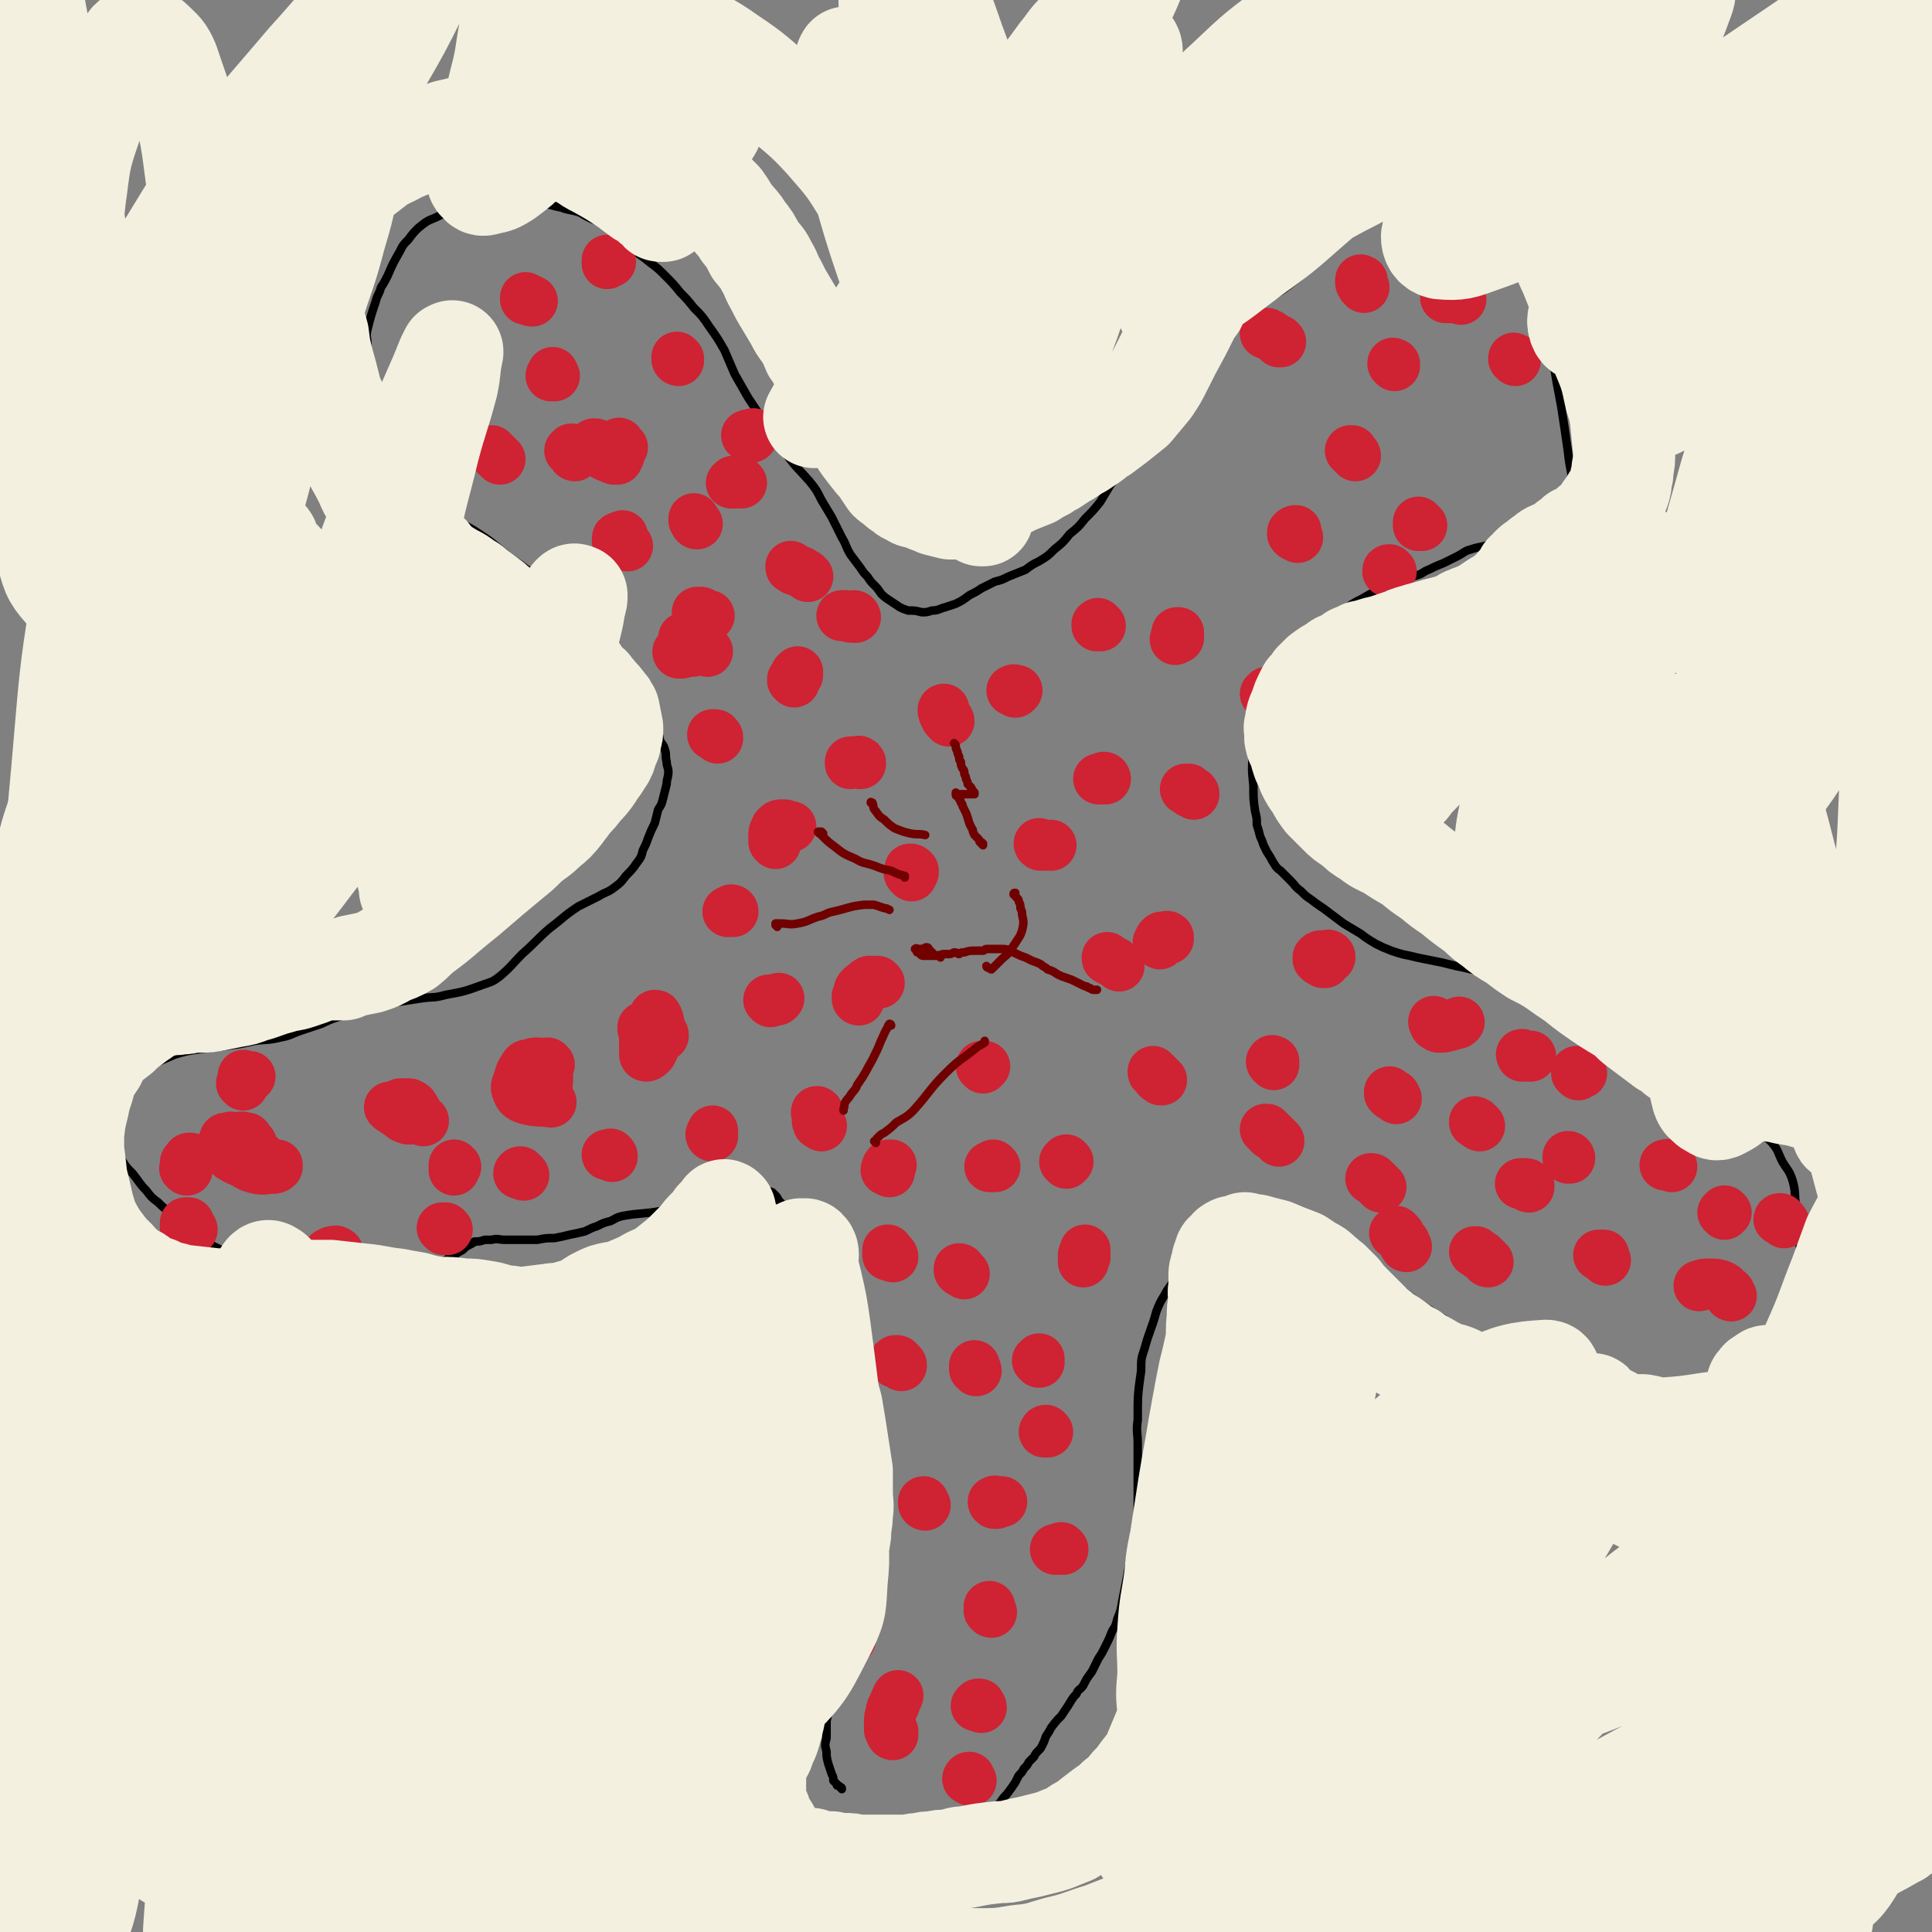 <svg viewBox='0 0 1136 1136' version='1.1' xmlns='http://www.w3.org/2000/svg' xmlns:xlink='http://www.w3.org/1999/xlink'><rect x="0" y="0" width="1136" height="1136" fill="#808080" stroke="none"/><g fill='none' stroke='#000000' stroke-width='5' stroke-linecap='round' stroke-linejoin='round'><path d='M495,1052c0,-1 0,-1 -1,-1 0,-1 -1,-1 -1,-1 -1,0 -1,0 -1,-1 -1,-1 -1,-1 -2,-2 0,-2 0,-2 -1,-4 -1,-3 -1,-3 -2,-6 -1,-4 -1,-4 -1,-7 -1,-4 -1,-4 0,-8 0,-5 0,-5 0,-10 1,-5 1,-5 2,-10 1,-5 1,-5 3,-10 1,-5 1,-5 3,-10 2,-5 2,-5 4,-10 2,-5 3,-5 5,-10 1,-5 1,-5 3,-10 1,-7 1,-7 2,-13 1,-7 1,-7 0,-14 -1,-7 -1,-7 -2,-13 -1,-7 -2,-7 -3,-14 -1,-5 -1,-5 -2,-11 -1,-4 -1,-4 -2,-9 0,-4 0,-4 0,-8 0,-4 0,-4 0,-8 0,-4 0,-4 0,-8 0,-5 0,-5 0,-10 0,-5 0,-5 0,-9 0,-6 0,-6 -1,-11 -1,-5 0,-5 -1,-11 -1,-6 -1,-6 -2,-12 -2,-5 -2,-5 -3,-10 -2,-6 -2,-6 -4,-12 -2,-6 -1,-6 -3,-12 -4,-9 -4,-9 -8,-18 -2,-4 -2,-4 -4,-8 -3,-6 -3,-6 -6,-13 -1,-2 -1,-2 -2,-5 -1,-3 -1,-3 -2,-6 -1,-2 -1,-2 -2,-5 0,-2 0,-2 -1,-4 -1,-1 -1,-1 -2,-2 -1,-2 -1,-2 -2,-3 -1,-1 -1,-1 -2,-2 -3,-1 -3,-1 -7,-2 -3,-1 -3,-1 -7,-2 -3,0 -3,0 -6,1 -3,0 -3,0 -6,1 -1,0 -1,1 -3,2 -2,1 -2,1 -5,2 -3,2 -3,3 -7,4 -11,4 -12,3 -24,5 -11,2 -12,1 -23,3 -4,1 -3,1 -7,3 -4,1 -4,1 -8,3 -3,1 -3,1 -7,3 -4,1 -4,1 -9,2 -4,1 -4,1 -9,2 -5,0 -5,0 -10,1 -3,0 -3,0 -7,0 -3,0 -3,0 -6,0 -3,0 -3,0 -6,0 -4,0 -4,-1 -8,0 -2,0 -2,0 -4,0 -3,1 -3,1 -6,1 -1,1 -1,1 -3,2 -2,1 -2,1 -4,3 -2,1 -2,1 -5,3 -2,1 -2,1 -5,3 -4,2 -4,2 -9,4 -4,1 -4,1 -8,2 -4,1 -4,2 -9,3 -8,1 -8,2 -17,2 -9,1 -9,1 -17,1 -11,-1 -11,-2 -21,-3 -6,-1 -5,-1 -10,-2 -11,-3 -11,-2 -21,-5 -8,-3 -8,-3 -16,-7 -4,-1 -4,-1 -8,-3 -5,-3 -5,-3 -11,-7 -2,-1 -2,-2 -4,-3 -2,-2 -2,-2 -4,-4 -2,-1 -2,-1 -4,-3 -2,-2 -2,-2 -4,-4 -3,-2 -3,-2 -6,-5 -4,-3 -4,-3 -7,-7 -4,-4 -4,-5 -8,-10 -4,-4 -4,-4 -7,-9 -3,-3 -4,-3 -6,-6 -2,-3 -1,-3 -3,-6 -1,-2 -1,-2 -1,-4 0,-1 0,-1 0,-3 0,-2 -1,-2 0,-4 1,-3 1,-3 3,-5 1,-3 0,-3 2,-6 2,-4 2,-4 6,-7 3,-4 3,-4 7,-7 5,-4 5,-4 10,-7 7,-3 7,-3 14,-6 7,-2 7,-2 14,-3 8,-1 8,-1 16,-2 8,-1 8,-1 17,-3 7,-1 7,0 15,-2 6,-1 6,-2 12,-4 6,-2 6,-2 12,-4 6,-3 7,-3 13,-5 5,-1 5,-1 9,-3 6,-1 6,-2 11,-3 13,-2 13,-2 26,-4 7,-1 7,0 14,-2 11,-2 11,-2 22,-6 6,-2 6,-2 10,-5 7,-6 7,-7 13,-13 8,-7 8,-8 16,-15 8,-6 8,-7 17,-13 6,-3 6,-3 12,-6 5,-3 5,-2 9,-5 4,-3 4,-3 7,-7 3,-3 4,-4 6,-7 3,-4 3,-4 4,-8 2,-4 2,-4 3,-7 2,-5 2,-5 4,-9 1,-4 1,-4 2,-8 2,-3 2,-3 3,-7 1,-4 1,-4 2,-8 0,-3 1,-4 1,-7 0,-3 -1,-3 -1,-6 -1,-4 0,-4 -1,-7 -1,-4 -2,-3 -3,-6 -1,-5 -1,-5 -3,-9 -2,-5 -2,-5 -5,-10 -2,-5 -2,-5 -5,-10 -3,-7 -3,-7 -6,-13 -4,-6 -3,-7 -8,-13 -4,-5 -4,-5 -9,-10 -5,-6 -5,-6 -11,-11 -5,-4 -5,-4 -11,-9 -6,-5 -6,-5 -13,-10 -5,-4 -6,-4 -11,-8 -6,-4 -6,-4 -12,-9 -6,-5 -6,-5 -12,-9 -6,-4 -7,-4 -13,-8 -5,-4 -5,-4 -10,-9 -5,-4 -5,-3 -9,-8 -4,-5 -4,-5 -7,-11 -3,-4 -3,-3 -5,-8 -3,-5 -2,-5 -4,-11 -1,-4 -1,-3 -3,-7 -2,-5 -2,-5 -4,-11 -2,-5 -2,-5 -3,-10 -2,-5 -2,-5 -4,-10 -2,-5 -2,-5 -3,-10 -1,-5 -1,-5 -1,-9 0,-4 -1,-4 0,-8 2,-8 2,-8 5,-17 1,-4 2,-4 3,-8 2,-3 2,-3 4,-7 3,-7 3,-7 7,-14 2,-4 2,-4 5,-7 3,-4 3,-4 6,-7 5,-4 5,-4 10,-6 6,-3 6,-3 11,-5 6,-2 6,-2 13,-3 6,-1 7,-1 13,-1 6,-1 6,-1 12,0 7,0 7,0 14,1 5,0 5,1 11,2 5,2 5,1 11,3 5,3 5,3 10,5 5,3 5,3 10,6 5,4 4,5 9,9 6,5 7,5 13,10 4,3 4,3 8,7 5,5 5,5 9,10 4,4 4,4 8,9 5,5 5,5 9,11 5,7 5,7 9,14 3,7 3,7 6,14 4,7 4,7 8,14 4,6 4,6 8,12 4,6 5,6 9,13 3,4 2,4 6,9 6,8 6,7 13,15 4,5 4,5 7,11 3,5 3,5 6,10 3,6 3,6 6,12 3,5 2,5 5,10 3,4 3,4 6,8 2,3 2,3 4,5 2,3 2,3 4,5 2,2 2,2 4,5 2,2 2,2 5,4 3,2 3,2 6,4 2,1 2,1 5,2 4,0 4,0 8,1 3,0 3,0 6,-1 4,0 4,-1 8,-2 3,-1 3,-1 6,-2 4,-2 4,-2 8,-5 4,-2 4,-2 7,-4 4,-2 4,-2 8,-4 4,-1 4,-1 8,-3 5,-2 5,-2 10,-4 4,-3 4,-3 8,-5 5,-3 5,-3 9,-7 5,-4 5,-4 9,-9 5,-4 5,-4 9,-9 5,-5 5,-5 9,-10 3,-5 3,-5 6,-10 5,-6 5,-6 9,-12 4,-6 4,-6 8,-11 4,-6 4,-6 8,-12 10,-13 10,-13 20,-26 4,-5 4,-5 8,-11 4,-6 4,-6 8,-12 3,-4 3,-4 7,-8 9,-7 9,-7 18,-14 6,-3 6,-3 11,-6 5,-3 5,-3 10,-7 4,-3 4,-3 8,-7 2,-2 2,-3 4,-5 2,-3 2,-3 4,-6 3,-3 3,-3 7,-6 4,-3 4,-3 8,-6 5,-3 5,-3 10,-5 7,-3 7,-3 14,-5 6,-2 6,-1 12,-2 7,-2 7,-2 13,-3 5,-1 5,0 10,0 4,0 4,0 8,0 3,0 3,0 7,0 2,0 2,0 5,1 2,1 2,1 5,3 3,1 4,1 7,3 4,4 4,4 8,8 4,5 4,5 7,9 3,3 4,3 6,7 3,4 4,4 6,9 1,7 0,7 0,15 1,11 1,11 3,22 2,20 2,20 6,41 2,13 2,13 4,27 1,10 2,10 3,20 0,6 0,6 0,12 0,4 0,4 -2,7 -1,3 -2,2 -5,4 -4,2 -4,3 -9,4 -5,2 -5,1 -10,2 -5,1 -5,1 -10,2 -6,2 -6,2 -13,3 -5,2 -5,1 -11,3 -4,1 -4,2 -8,4 -4,2 -4,2 -8,4 -5,2 -5,2 -9,4 -3,1 -3,2 -6,3 -6,2 -6,2 -11,4 -6,3 -6,2 -12,5 -5,2 -5,2 -10,5 -6,3 -6,3 -11,7 -5,3 -6,3 -10,6 -5,3 -4,4 -8,7 -4,3 -5,3 -8,7 -4,3 -3,4 -6,8 -3,5 -3,5 -6,10 -2,3 -2,3 -4,7 -2,4 -2,4 -4,8 -2,5 -2,5 -3,10 -2,4 -2,4 -2,8 -2,6 -2,6 -2,11 -1,11 -1,11 0,21 0,8 0,8 1,15 1,4 1,4 1,8 1,3 1,3 2,7 1,2 1,2 2,5 1,2 1,2 2,4 2,3 2,3 3,5 2,3 2,4 5,6 3,3 3,3 6,6 3,3 2,3 6,6 3,3 3,3 6,5 5,4 6,4 11,8 4,3 4,3 8,6 5,3 5,3 10,6 4,3 4,3 9,6 4,2 4,2 9,4 6,2 6,2 11,3 4,1 4,1 9,2 5,1 5,1 10,2 4,1 4,1 8,2 5,1 5,1 9,2 5,1 5,1 10,3 5,1 5,1 9,3 5,2 5,2 10,4 5,3 5,3 11,6 5,2 5,2 11,5 5,2 5,2 9,4 5,3 5,3 11,6 5,2 5,2 11,5 6,4 6,4 12,8 6,4 6,4 11,7 7,4 7,3 13,7 6,4 6,4 12,8 7,5 7,5 13,10 6,4 7,3 13,8 5,4 6,4 11,8 5,5 5,5 10,10 4,5 3,5 6,11 3,5 4,5 6,11 2,7 1,8 2,15 1,7 1,7 1,15 1,7 1,7 2,14 0,5 0,5 0,10 -1,4 -1,4 -2,9 -1,4 -1,4 -2,8 -1,3 -1,3 -2,6 -1,3 -1,3 -3,5 -2,2 -2,2 -4,4 -2,2 -3,2 -5,5 -4,3 -4,2 -7,6 -4,4 -4,4 -7,8 -4,4 -4,4 -7,8 -4,4 -4,4 -8,8 -4,3 -4,3 -9,7 -5,3 -5,3 -10,5 -7,2 -7,3 -14,3 -6,-1 -7,-1 -13,-3 -7,-2 -6,-3 -13,-5 -8,-4 -8,-4 -16,-7 -7,-3 -7,-3 -15,-6 -19,-8 -20,-8 -39,-16 -13,-6 -14,-5 -25,-12 -25,-15 -25,-16 -48,-33 -8,-6 -8,-7 -15,-13 -8,-6 -8,-6 -15,-12 -5,-3 -5,-4 -10,-6 -3,-2 -3,-2 -7,-3 -4,-1 -4,0 -8,0 -4,-1 -4,0 -8,0 -3,0 -3,0 -7,0 -4,0 -4,-1 -8,0 -4,0 -4,0 -8,0 -3,0 -3,0 -7,1 -2,1 -2,1 -4,3 -2,1 -2,0 -3,2 -2,2 -2,3 -4,6 -2,3 -1,3 -3,7 -2,3 -2,3 -4,7 -1,2 -1,3 -3,5 -3,4 -3,4 -6,8 -2,4 -3,4 -5,8 -3,5 -3,5 -5,10 -3,11 -4,11 -7,22 -2,6 -2,6 -2,13 -2,14 -2,14 -2,29 -1,7 0,7 0,14 0,6 0,6 0,12 0,6 0,6 0,12 0,4 0,4 0,9 0,5 0,5 0,9 -1,5 -1,5 -2,10 0,5 0,5 -1,9 -1,5 -1,5 -2,10 -1,6 -1,6 -2,11 -1,5 -1,5 -2,10 -1,6 -1,6 -3,11 -1,4 -1,4 -3,7 -2,5 -2,5 -4,9 -2,4 -2,4 -4,7 -2,4 -2,4 -4,8 -3,4 -3,4 -5,8 -2,3 -3,2 -4,5 -3,3 -3,4 -5,7 -2,3 -2,3 -4,6 -3,3 -3,3 -6,7 -1,2 -1,2 -3,5 -1,3 -1,3 -2,5 -1,2 -1,2 -2,3 -2,2 -2,2 -3,4 -1,1 -1,1 -3,3 -1,2 -1,2 -3,4 -1,2 -1,2 -3,4 -1,2 -1,2 -2,4 -2,3 -2,3 -5,7 -2,2 -2,2 -4,5 -2,2 -2,2 -3,4 -3,3 -3,3 -6,7 -1,1 -1,1 -2,2 -1,1 -1,1 -2,1 0,1 0,1 -1,1 -1,1 -1,1 -2,1 -2,0 -2,0 -4,0 -2,0 -2,0 -4,0 -4,0 -3,0 -7,1 -1,0 -1,0 -2,0 '/></g>
<g fill='none' stroke='#CF2233' stroke-width='30' stroke-linecap='round' stroke-linejoin='round'><path d='M154,681c0,0 -1,0 -1,-1 0,0 0,0 0,0 -1,0 -1,0 -1,0 -1,0 -1,0 -2,0 0,0 0,0 -1,0 0,0 0,1 -1,1 0,0 0,0 -1,0 0,0 0,0 0,0 1,1 0,0 0,0 0,-1 0,0 0,-1 1,0 1,0 1,-1 0,0 0,0 0,-1 0,-1 0,-1 0,-3 0,-1 0,-1 0,-2 0,-1 -1,-1 -2,-2 -1,-2 0,-2 -2,-2 -2,-1 -3,0 -6,0 -2,0 -2,-1 -3,0 -2,0 -3,0 -3,1 -1,2 -1,3 0,5 1,3 2,3 4,5 3,2 4,2 8,4 3,2 3,2 7,3 4,1 5,0 9,0 1,0 2,0 3,-1 0,0 0,-1 0,-1 0,0 -1,0 -1,0 -4,0 -4,0 -9,1 0,0 0,0 0,0 '/><path d='M233,653c-1,-1 -1,-1 -1,-1 -1,-1 -1,-1 -1,-1 -1,0 -1,0 -1,0 -1,0 -1,0 -1,0 0,0 0,0 0,0 1,1 1,1 3,2 1,1 1,1 3,2 2,2 2,2 5,3 2,0 2,0 3,-1 1,0 1,0 1,0 1,0 1,-1 1,-1 0,-1 0,-1 0,-2 -1,-2 -1,-2 -2,-3 0,0 0,-1 -1,-1 -1,-1 -1,-1 -3,-1 -1,0 -1,0 -2,0 -1,0 -1,0 -1,0 -1,0 -1,0 -2,1 0,0 0,0 0,1 2,1 2,1 4,3 3,2 3,2 5,3 3,1 3,1 6,2 '/><path d='M323,626c-1,0 -1,-1 -1,-1 -1,0 -1,0 -2,1 -1,0 -1,1 -3,1 -2,1 -2,1 -3,1 -1,1 -1,1 -2,1 -1,1 -1,1 -1,3 -1,2 -1,2 -1,4 0,2 0,2 1,4 1,1 1,1 2,2 2,1 1,1 3,2 1,1 1,1 2,1 1,-1 1,-1 2,-2 1,-1 1,-2 1,-3 1,-3 1,-3 1,-6 0,-2 0,-2 -1,-4 -1,-1 -1,-2 -2,-3 -1,-1 -1,-2 -3,-2 -2,0 -2,0 -5,1 -1,0 -2,0 -3,2 -2,3 -2,3 -3,7 -1,3 -2,4 -1,6 1,3 2,4 5,5 7,2 8,1 15,2 '/><path d='M380,607c0,0 0,-1 -1,-1 0,-1 0,0 0,-1 -1,0 -1,0 -1,-1 0,0 0,0 0,0 0,0 0,0 0,1 1,2 1,2 1,5 0,2 0,2 0,4 0,2 0,2 0,4 0,1 0,1 0,2 0,1 1,1 1,1 1,0 2,-1 3,-2 1,-2 1,-2 2,-4 1,-5 1,-5 2,-9 1,-3 1,-3 0,-6 0,-1 0,-1 -1,-2 0,-1 0,-1 -1,-1 0,0 0,1 1,2 1,4 1,4 3,8 1,1 1,1 1,2 '/><path d='M453,589c0,0 -1,-1 -1,-1 0,0 0,0 1,0 0,0 0,0 0,0 0,0 0,0 0,0 1,0 1,0 3,0 0,0 0,0 1,0 0,0 0,0 1,-1 '/><path d='M431,536c0,0 0,-1 -1,-1 0,0 0,1 -1,1 0,0 -1,0 -1,0 0,0 0,0 1,0 0,0 0,0 0,0 1,0 1,0 2,0 0,0 0,0 0,0 '/><path d='M456,496c0,0 -1,-1 -1,-1 0,-1 0,-1 0,-1 0,-1 0,-1 0,-1 0,-1 0,-1 0,-2 0,-1 0,-2 1,-3 0,-1 0,-1 1,-2 1,-1 1,-1 3,-1 2,0 2,0 4,1 0,0 0,0 1,0 '/><path d='M506,449c0,-1 0,-1 -1,-1 0,-1 0,0 -1,0 -1,0 -1,0 -2,0 -1,0 -1,0 -1,0 -1,0 -1,0 -1,0 0,0 0,1 0,1 0,0 0,0 0,-1 0,0 0,0 1,0 '/><path d='M558,424c0,0 0,-1 -1,-1 -1,-1 -1,-1 -1,-2 -1,-1 -1,-1 -1,-2 -1,-1 0,-2 0,-2 -1,0 0,1 0,2 '/><path d='M650,458c0,0 0,-1 -1,-1 0,0 0,1 0,1 -1,0 -1,0 -1,0 -1,0 -1,0 -2,0 0,0 0,0 0,0 0,0 1,0 1,0 1,0 1,0 3,0 '/><path d='M612,497c0,0 -1,-1 -1,-1 0,0 0,1 1,1 2,0 2,0 5,0 0,0 0,0 1,0 '/><path d='M536,515c-1,-1 -1,-1 -1,-1 -1,-1 0,-1 0,-1 0,-1 0,-1 0,-2 0,0 0,0 0,0 1,0 1,0 2,1 0,0 0,0 0,1 '/><path d='M505,588c0,0 -1,0 -1,-1 0,0 0,0 0,-1 1,-1 0,-1 1,-2 0,-2 0,-2 2,-4 2,-1 2,-2 4,-3 2,0 2,0 5,0 0,0 0,0 1,1 '/><path d='M578,628c0,0 -1,-1 -1,-1 0,0 1,0 1,0 0,0 0,0 1,0 '/><path d='M585,686c0,0 -1,-1 -1,-1 0,0 0,1 0,1 -1,0 -1,0 -2,0 0,0 0,0 0,0 '/><path d='M523,689c0,-1 -1,-1 -1,-1 0,-1 -1,0 -1,0 0,0 0,-1 1,-1 0,-1 -1,-1 0,-1 0,-1 0,-1 1,-1 1,0 1,0 1,0 '/><path d='M483,662c0,0 0,0 -1,-1 -1,0 -1,0 -1,-1 -1,-1 0,-1 0,-3 0,-1 0,-1 0,-3 0,0 0,0 0,0 -1,-1 -1,0 -1,0 '/><path d='M419,668c0,0 -1,0 -1,-1 0,0 1,0 1,-1 0,0 0,0 0,-1 0,0 0,0 0,0 0,0 0,0 0,0 '/><path d='M360,680c0,-1 -1,-1 -1,-1 0,-1 0,0 0,0 -1,0 -1,0 -1,0 -1,0 -1,0 -1,0 0,0 0,0 0,0 0,0 0,0 0,0 '/><path d='M308,691c-1,0 -1,-1 -1,-1 -1,0 0,0 0,0 0,0 -1,-1 -1,-1 0,0 -1,0 -1,1 0,0 0,0 1,0 '/><path d='M268,686c0,0 -1,-1 -1,-1 0,0 0,1 0,1 0,0 0,0 0,0 0,0 0,0 0,1 0,1 0,1 0,1 '/><path d='M263,723c-1,0 -1,-1 -1,-1 -1,0 -1,0 -1,1 0,0 0,0 0,0 0,0 0,0 0,0 0,0 -1,-1 -1,-1 '/><path d='M199,737c0,-1 -1,-1 -1,-1 -1,-1 -1,0 -1,0 -1,0 -1,0 -1,0 -1,0 -1,0 -1,0 0,0 0,0 0,0 0,0 -1,1 -2,1 '/><path d='M113,723c0,0 0,-1 -1,-1 0,0 0,0 -1,1 0,0 0,0 -1,0 -1,-1 -1,-1 -1,-1 0,-1 0,-1 0,-2 0,0 0,-1 0,-1 1,0 1,0 2,0 '/><path d='M110,688c-1,0 -1,-1 -1,-1 -1,0 0,0 0,0 0,0 0,0 0,-1 0,-1 0,-1 0,-1 0,-1 0,-1 0,-1 0,-1 0,-1 1,-1 0,-1 0,-1 1,-2 1,0 1,0 1,0 '/><path d='M143,638c0,-1 -1,-1 -1,-1 0,-1 1,-1 1,-1 0,0 0,0 0,-1 0,-1 0,-1 0,-1 0,-1 0,-1 0,-1 0,-1 0,-1 1,0 1,0 1,0 3,0 0,0 0,0 0,0 '/><path d='M422,434c0,-1 0,-1 -1,-1 0,-1 0,-1 -1,-1 0,0 0,0 -1,0 0,0 0,0 1,0 0,0 0,0 0,0 '/><path d='M416,383c-1,-1 -1,-1 -1,-1 -1,-1 -1,0 -2,0 -1,0 -1,0 -3,0 -1,0 -1,1 -3,1 -3,0 -3,0 -6,1 -1,0 -1,0 -2,0 0,0 0,0 0,0 -1,-1 0,-1 0,-1 1,-2 2,-2 2,-3 1,-3 1,-3 1,-5 0,0 0,0 0,0 '/><path d='M369,321c0,0 0,0 -1,-1 0,0 0,0 -1,-1 0,0 0,0 -1,-1 0,0 0,-1 0,-1 0,-1 0,-1 0,-1 -1,-1 0,-1 0,-1 0,0 0,0 0,0 -1,1 -1,0 -2,1 -1,0 -1,0 -1,1 0,1 0,1 0,1 '/><path d='M338,268c-1,0 -1,-1 -1,-1 -1,-1 0,-1 0,-2 0,0 0,0 -1,0 0,0 -1,0 -1,0 0,0 0,0 1,-1 '/><path d='M353,263c0,0 0,0 -1,-1 0,0 0,0 -1,0 -1,0 0,-1 -1,-1 -1,0 -1,0 -1,0 0,1 0,1 0,1 1,2 1,2 2,3 4,2 4,3 8,4 1,1 1,0 2,1 1,0 1,0 2,0 0,-1 0,-1 1,-2 0,0 0,0 0,-1 0,0 0,0 0,-1 0,0 0,0 0,-1 0,-1 0,-1 0,-1 0,-1 0,-1 0,-1 0,-1 0,-1 0,-1 0,-1 0,-1 0,-1 0,-1 0,0 0,0 1,1 1,1 2,2 '/><path d='M290,266c0,0 -1,-1 -1,-1 0,0 1,1 1,1 0,0 0,0 0,0 0,0 0,0 0,0 1,1 1,1 1,1 1,1 1,1 2,2 0,0 0,0 1,1 0,0 0,0 0,0 '/><path d='M276,211c0,0 -1,-1 -1,-1 0,0 1,0 1,0 -1,0 -2,0 -2,0 0,0 1,0 2,0 2,0 2,0 3,-1 1,0 0,0 0,-1 '/><path d='M310,176c0,0 -1,-1 -1,-1 0,0 0,1 0,1 0,0 0,0 0,0 1,0 0,-1 0,-1 0,0 0,1 1,1 1,0 1,0 1,0 1,1 1,1 2,1 '/><path d='M326,221c-1,0 -1,-1 -1,-1 -1,0 -1,1 -1,1 0,0 0,-1 1,-1 0,-1 0,-1 0,-1 '/><path d='M359,154c-1,0 -1,-1 -1,-1 -1,0 -1,0 -1,0 0,0 0,0 0,0 1,1 0,0 0,0 0,0 0,0 0,0 0,1 0,1 0,1 0,1 0,1 0,1 '/><path d='M399,212c0,0 -1,0 -1,-1 0,0 1,0 1,0 -1,0 -1,0 -1,0 0,0 0,0 0,-1 0,0 0,0 0,0 0,0 0,0 0,0 0,0 0,0 0,0 '/><path d='M442,257c0,-1 -1,-1 -1,-1 -1,-1 -1,0 -1,0 0,0 -1,0 -1,0 0,0 1,0 1,0 1,0 1,0 1,0 1,0 1,-1 2,-1 '/><path d='M410,308c-1,0 -1,0 -1,-1 -1,0 0,0 0,0 0,0 0,-1 -1,-1 0,0 0,0 0,0 0,0 0,0 0,0 0,-1 0,-1 0,-1 '/><path d='M436,284c0,0 -1,0 -1,-1 0,0 0,0 0,0 0,0 0,0 0,0 -1,0 -1,0 -2,0 -1,0 -1,0 -2,0 0,0 -1,1 -1,1 0,0 1,0 2,0 1,-1 1,-1 3,-1 '/><path d='M475,339c0,0 -1,-1 -1,-1 -1,-1 -1,0 -2,-1 -1,-1 -1,-1 -2,-1 -1,-1 -1,-1 -3,-1 0,-1 -1,0 -1,-1 -1,0 -1,0 -1,-1 0,0 0,0 0,0 '/><path d='M413,361c0,0 0,-1 -1,-1 0,0 0,0 0,0 -1,0 -1,0 -2,0 0,0 0,0 0,0 0,1 0,1 1,1 2,1 3,0 6,1 '/><path d='M467,401c0,-1 -1,-1 -1,-1 0,-1 0,-1 1,-1 0,-1 0,-1 1,-1 1,-1 1,-1 1,-1 0,-1 0,-1 0,-1 0,-1 0,-1 0,-1 0,0 -1,1 -1,1 0,1 0,1 0,1 '/><path d='M503,363c0,0 0,-1 -1,-1 -1,0 -1,0 -1,1 -2,0 -2,-1 -4,-1 0,0 0,0 -1,0 0,0 0,0 -1,0 '/><path d='M597,407c0,-1 0,-1 -1,-1 0,-1 0,0 -1,0 0,0 0,0 0,0 2,0 2,0 3,0 '/><path d='M647,368c-1,-1 -1,-1 -1,-1 -1,-1 0,0 0,0 0,0 -1,0 -1,0 0,0 0,0 0,0 0,0 0,0 0,0 0,0 0,0 0,1 '/><path d='M753,201c0,0 -1,-1 -1,-1 0,0 0,1 0,1 -1,-1 -1,-1 -2,-2 -2,-1 -2,-1 -3,-2 -1,0 -1,0 -2,-1 0,0 0,0 -1,0 0,0 0,0 0,0 '/><path d='M802,169c0,0 -1,-1 -1,-1 0,0 0,0 0,-1 0,0 -1,0 -1,-1 0,0 0,0 0,-1 0,0 0,0 0,0 0,-1 0,0 1,0 '/><path d='M859,176c0,-1 -1,-1 -1,-1 -1,-1 -1,0 -1,0 -1,0 -1,0 -3,0 -1,0 -1,0 -2,0 -1,0 -2,0 -2,0 0,0 1,0 2,0 1,0 1,0 1,0 '/><path d='M820,215c0,-1 -1,-1 -1,-1 0,-1 0,0 0,0 0,0 0,0 0,0 1,0 1,0 1,0 '/><path d='M797,268c0,0 0,-1 -1,-1 0,0 0,0 0,0 -1,-1 -1,-1 -1,-2 0,0 0,0 0,0 0,0 0,0 0,0 0,0 -1,0 -1,0 '/><path d='M763,316c0,0 -1,-1 -1,-1 -1,0 -1,0 -1,0 0,0 0,0 -1,-1 0,0 0,0 0,0 0,-1 0,-1 0,-1 1,-1 1,-1 2,-1 0,0 0,0 0,0 '/><path d='M693,373c0,0 -1,-1 -1,-1 0,0 0,0 1,0 0,0 0,1 0,1 0,1 0,1 0,2 -1,0 -1,0 -2,1 '/><path d='M891,212c0,-1 -1,-1 -1,-1 0,-1 0,0 1,0 0,0 0,0 0,0 0,0 -1,0 -1,0 '/><path d='M836,309c-1,0 -1,-1 -1,-1 -1,0 -1,1 -1,1 0,-1 0,-1 0,-2 '/><path d='M818,336c-1,0 -1,-1 -1,-1 -1,0 -1,0 -1,1 0,0 0,0 0,0 '/><path d='M746,410c0,-1 -1,-1 -1,-1 0,-1 1,-1 1,-1 0,0 -1,-1 -1,-1 0,0 0,0 0,1 0,0 0,0 -1,0 '/><path d='M702,467c0,-1 0,-1 -1,-1 0,-1 0,0 -1,0 0,0 0,-1 -1,-2 0,0 0,0 -1,0 0,0 -1,0 -1,0 0,0 0,0 1,0 '/><path d='M682,555c0,0 -1,-1 -1,-1 0,0 0,0 0,0 1,-1 1,-1 1,-2 1,-1 1,-1 1,-1 1,0 1,0 2,0 1,0 1,-1 2,0 0,0 0,0 0,1 '/><path d='M658,568c0,0 -1,-1 -1,-1 -1,-1 -1,-1 -3,-2 -1,0 -1,0 -2,-1 -1,0 -1,0 -1,-1 0,0 0,0 0,0 0,0 0,0 0,0 '/><path d='M683,635c-1,0 -1,0 -1,-1 -1,0 -1,0 -1,0 -1,-1 -1,-1 -1,-2 -1,0 -1,0 -1,-1 -1,0 -1,0 -1,-1 0,0 0,0 0,0 '/><path d='M627,684c0,0 -1,-1 -1,-1 0,0 0,0 1,0 0,0 0,-1 0,-1 0,0 -1,1 0,1 0,0 0,0 1,0 '/><path d='M567,749c0,0 0,0 -1,-1 0,0 0,0 0,0 -1,0 -1,0 -2,-1 0,0 0,0 0,-1 0,0 1,0 1,1 0,0 0,0 0,0 '/><path d='M574,806c0,-1 -1,-1 -1,-1 0,-1 0,-1 0,-1 0,0 0,0 0,-1 0,0 0,0 0,0 0,0 0,0 0,0 '/><path d='M586,884c0,-1 -1,-1 -1,-1 0,-1 0,0 0,0 -1,0 -1,0 -1,0 0,0 0,1 1,1 2,0 2,-1 4,-1 '/><path d='M583,948c0,0 -1,0 -1,-1 -1,0 0,0 0,-1 -1,-1 0,-1 0,-1 -1,0 0,-1 0,0 0,0 0,0 0,0 '/><path d='M577,1004c0,-1 -1,-1 -1,-1 0,-1 0,-1 0,-1 0,0 0,0 -1,0 0,0 0,1 -1,1 0,0 0,0 0,0 '/><path d='M571,1047c0,0 -1,0 -1,-1 0,0 0,0 0,0 -1,0 -1,0 -1,0 0,0 0,-1 1,-1 0,0 0,0 0,0 0,0 0,0 0,0 '/><path d='M525,1020c0,0 -1,0 -1,-1 0,0 1,0 1,-1 -1,-1 -2,0 -2,-1 0,-2 0,-2 0,-4 0,-3 0,-3 1,-6 0,-3 1,-3 2,-5 0,-2 1,-2 1,-3 1,-1 0,-1 1,-2 '/><path d='M500,964c0,0 0,-1 -1,-1 0,0 0,0 0,0 -1,0 -1,0 -1,0 -1,0 -1,0 -1,0 -1,0 -1,0 -2,0 0,0 0,0 0,0 '/><path d='M525,739c0,0 0,-1 -1,-1 0,-1 0,-1 -1,-1 0,0 0,0 -1,-1 0,0 0,-1 0,-1 0,1 0,1 0,3 '/><path d='M530,803c0,-1 0,-1 -1,-1 0,-1 0,-1 -1,-1 0,-1 0,-1 -1,-1 0,0 0,0 0,0 -1,0 -1,0 -1,1 '/><path d='M544,885c0,0 -1,0 -1,-1 0,0 0,0 0,-1 0,0 0,0 0,0 0,0 0,0 0,0 '/><path d='M638,739c0,0 -1,-1 -1,-1 0,-1 1,-1 1,-2 0,0 0,0 0,-1 0,0 0,1 0,1 -1,3 -1,3 -1,6 '/><path d='M611,801c0,0 -1,-1 -1,-1 0,0 1,0 1,0 0,-1 0,-1 0,-1 0,0 0,0 0,1 '/><path d='M616,842c0,0 -1,-1 -1,-1 -1,0 -1,1 -1,1 0,0 0,0 1,0 '/><path d='M625,911c0,0 -1,-1 -1,-1 -1,0 -1,1 -2,1 0,0 0,0 -1,0 0,0 0,0 0,0 -1,0 0,0 0,0 '/><path d='M749,626c-1,-1 -1,-1 -1,-1 -1,-1 0,-1 0,-1 0,0 0,0 0,0 0,-1 0,0 1,0 0,0 0,0 0,0 '/><path d='M821,646c0,0 0,-1 -1,-1 0,-1 0,-1 0,-1 -1,0 -1,0 -2,0 0,-1 0,-1 -1,-1 0,0 0,0 0,0 0,-1 0,-1 0,-1 0,0 0,0 0,0 '/><path d='M870,662c0,0 0,0 -1,-1 -1,0 -1,0 -1,-1 -1,0 -1,0 -1,0 0,-1 0,0 0,0 '/><path d='M923,681c0,0 0,-1 -1,-1 0,0 0,0 0,1 0,0 0,0 0,0 '/><path d='M983,686c-1,-1 -1,-1 -1,-1 -1,-1 -1,0 -1,0 -1,0 -1,0 -1,0 -1,0 -1,0 -1,0 0,0 0,0 0,0 '/><path d='M1014,714c0,0 -1,-1 -1,-1 0,0 0,0 1,0 0,0 0,-1 0,-1 0,0 -1,1 0,1 0,0 0,0 1,0 0,0 0,0 0,0 '/><path d='M1049,719c-1,-1 -1,-1 -1,-1 -1,-1 0,-1 -1,-1 0,-1 0,0 0,0 -1,-1 -1,0 -1,0 '/><path d='M1018,762c0,0 -1,0 -1,-1 0,0 0,-1 0,-1 -1,-1 -1,-1 -2,-1 -1,-2 -1,-2 -3,-3 -3,-1 -3,-1 -7,-1 -3,0 -3,0 -6,1 '/><path d='M944,741c0,0 0,0 -1,-1 0,0 0,0 0,-1 0,0 0,-1 0,-1 0,0 -1,0 -1,0 0,0 0,0 0,0 -1,0 -1,0 -2,0 '/><path d='M875,742c-1,0 -1,-1 -1,-1 -1,-1 -1,-1 -1,-1 -1,-1 -1,-1 -1,-1 -1,-1 -1,-1 -2,-1 -1,-1 -1,-1 -2,-2 0,0 0,0 -1,0 '/><path d='M827,733c-1,0 -1,-1 -1,-1 -1,-1 0,0 0,-1 0,-1 -1,-1 -2,-2 0,-1 0,-1 -1,-2 0,-1 0,-1 -1,-2 0,0 0,0 -1,-1 0,0 0,1 -1,1 '/><path d='M899,698c0,0 -1,0 -1,-1 0,0 1,0 1,0 -1,-1 -1,-1 -2,-1 0,0 0,0 -1,0 0,0 0,0 -1,0 0,0 0,0 -1,0 '/><path d='M812,698c0,0 0,0 -1,-1 0,0 0,0 0,0 -1,-1 -1,-1 -1,-1 -1,-1 -1,-1 -1,-1 -1,-1 -1,-1 -1,-1 -1,-1 -1,-1 -2,-1 0,0 0,0 0,0 '/><path d='M752,671c-1,-1 -1,-1 -1,-1 -1,-1 -1,-1 -1,-1 -1,-1 -1,-1 -1,-1 -1,-1 -1,-1 -2,-1 -1,-1 -1,-1 -1,-2 -1,0 -1,0 -1,-1 -1,0 -1,0 -1,0 '/><path d='M782,563c0,-1 0,-1 -1,-1 0,-1 0,0 0,0 -1,0 -1,0 -2,0 -1,0 -1,0 -2,0 -1,0 -1,0 -2,1 0,1 0,1 0,1 1,1 1,1 3,2 0,0 0,0 1,0 '/><path d='M844,602c0,-1 -1,-1 -1,-1 0,-1 0,0 0,0 1,1 0,1 1,2 1,0 1,1 2,1 3,0 3,0 6,-1 1,0 1,0 3,-1 2,0 2,0 3,-1 '/><path d='M896,621c-1,0 -1,-1 -1,-1 -1,0 0,0 0,1 0,0 0,0 0,0 2,0 2,0 5,0 0,0 0,0 0,0 '/><path d='M928,632c0,-1 -1,-1 -1,-1 0,-1 0,0 0,0 0,0 0,-1 0,-1 0,0 1,0 1,0 1,1 1,1 2,1 '/></g>
<g fill='none' stroke='#F3F0E0' stroke-width='60' stroke-linecap='round' stroke-linejoin='round'><path d='M454,793c0,0 -1,-1 -1,-1 -1,-1 -1,-2 -3,-2 -6,1 -9,-2 -12,2 -7,10 -6,13 -9,26 -3,15 -1,15 -2,30 -1,16 -1,16 -2,32 -2,18 -1,18 -4,36 -3,17 -3,17 -7,34 -4,17 -5,17 -9,35 -4,15 -4,15 -6,30 -2,11 -2,11 -3,23 -1,5 0,6 -1,11 0,0 -1,0 -1,-1 1,-14 2,-15 3,-29 3,-24 3,-24 6,-48 4,-27 3,-27 7,-55 3,-25 4,-25 7,-51 3,-19 3,-19 6,-39 1,-8 1,-8 1,-15 1,-4 1,-4 1,-7 0,-1 -1,-1 -2,-2 -1,0 -1,-1 -3,0 -9,5 -10,5 -19,12 -15,14 -17,14 -29,30 -14,20 -12,22 -23,43 -10,21 -11,21 -19,42 -7,18 -7,18 -12,36 -3,12 -5,12 -5,24 0,13 0,15 4,27 1,4 4,4 7,4 7,0 8,0 14,-4 12,-8 12,-9 21,-21 15,-18 14,-19 27,-39 13,-20 14,-20 26,-41 21,-37 21,-37 40,-76 5,-11 4,-11 8,-23 1,-6 2,-6 3,-13 0,-1 -1,-3 -2,-3 -3,-1 -4,0 -6,1 -10,6 -11,6 -20,14 -14,12 -14,12 -26,26 -13,14 -13,14 -24,30 -12,19 -12,19 -24,40 -8,15 -8,15 -16,30 -7,14 -7,14 -13,27 -3,9 -2,9 -4,17 -2,7 -2,7 -3,14 0,2 0,2 1,3 0,0 0,1 1,1 2,0 2,-1 4,-2 6,-3 7,-2 12,-7 14,-15 14,-15 26,-32 12,-18 12,-18 22,-37 10,-19 11,-19 19,-39 9,-20 9,-20 15,-42 5,-14 4,-14 6,-29 1,-10 0,-10 -1,-20 0,-6 0,-6 -3,-11 -1,-4 -2,-3 -5,-6 -3,-3 -3,-2 -7,-5 -2,-1 -2,-1 -5,-2 -2,-1 -2,-1 -3,-3 -2,-1 -2,-1 -2,-3 -1,-3 -1,-3 0,-6 0,-4 0,-4 2,-8 1,-4 1,-4 3,-8 2,-5 3,-5 5,-9 2,-4 2,-4 4,-8 2,-3 2,-3 4,-7 1,-1 1,-1 2,-3 1,-1 1,-1 1,-3 0,0 1,-1 0,-1 0,-1 -1,0 -1,1 -1,1 -1,1 -2,2 -1,1 -1,1 -2,2 -2,3 -2,3 -5,6 -4,4 -3,4 -7,8 -4,4 -4,4 -8,8 -5,4 -5,4 -10,8 -6,4 -7,3 -13,7 -7,3 -7,3 -14,6 -7,3 -7,3 -15,6 -7,3 -7,3 -14,5 -6,2 -6,1 -12,2 -8,1 -8,1 -16,2 -5,0 -5,-1 -10,-1 -6,-1 -6,-2 -13,-3 -6,-1 -6,-1 -11,-1 -8,-1 -8,-1 -15,-1 -7,-1 -7,-1 -14,-3 -6,-1 -6,-1 -11,-2 -10,-1 -10,-2 -21,-3 -9,-1 -9,-1 -18,-2 -8,0 -8,0 -17,0 -5,0 -5,1 -10,1 -15,2 -15,2 -29,4 -6,0 -6,0 -11,0 -9,-1 -9,-1 -18,-2 -4,0 -4,-1 -9,-2 -4,-1 -4,-1 -8,-3 -3,-1 -3,-1 -6,-2 -1,-1 -1,-1 -3,-2 -2,-2 -2,-2 -5,-3 -2,-2 -3,-2 -5,-4 -3,-2 -3,-3 -5,-5 -3,-3 -3,-3 -5,-5 -3,-4 -3,-4 -6,-8 -3,-5 -3,-5 -6,-11 -1,-4 -1,-4 -2,-7 -2,-9 -2,-9 -4,-17 -1,-9 -1,-9 -2,-17 0,-5 0,-5 0,-9 1,-9 1,-9 3,-17 1,-5 1,-5 3,-11 1,-4 1,-4 3,-9 2,-3 2,-3 4,-6 2,-4 2,-4 4,-7 4,-5 5,-5 10,-9 3,-3 3,-3 7,-6 4,-3 4,-3 7,-5 3,-2 3,-3 6,-4 4,-2 4,-1 8,-2 4,-1 4,0 8,-1 3,0 3,0 6,-1 3,0 3,0 5,0 5,0 5,0 10,-1 5,-1 5,-1 10,-2 6,-1 6,-1 11,-3 8,-2 8,-3 16,-5 6,-2 6,-1 12,-3 6,-2 6,-2 11,-4 4,-1 4,-1 8,-1 3,0 3,0 7,0 2,-1 3,-1 5,-2 5,-1 5,-1 10,-2 6,-2 6,-2 11,-5 5,-2 6,-2 11,-5 5,-4 4,-4 9,-8 8,-6 8,-6 15,-12 6,-5 6,-5 11,-9 7,-6 7,-6 14,-12 6,-5 6,-5 12,-10 5,-4 5,-4 10,-9 6,-5 6,-4 11,-9 5,-4 5,-4 9,-9 3,-4 3,-4 6,-8 3,-3 3,-3 6,-7 3,-3 3,-3 6,-7 3,-5 3,-4 6,-9 2,-3 2,-3 3,-7 1,-3 2,-3 2,-6 1,-3 1,-3 1,-6 -1,-5 -1,-5 -2,-10 -1,-2 -1,-2 -2,-3 -3,-4 -3,-4 -6,-7 -1,-2 -2,-2 -3,-4 -3,-2 -3,-2 -5,-5 -2,-3 -2,-3 -4,-6 -2,-3 -2,-3 -4,-6 -3,-3 -2,-3 -5,-5 -3,-3 -3,-3 -6,-6 -4,-2 -4,-2 -8,-4 -3,-2 -3,-1 -6,-3 -3,-2 -3,-2 -6,-4 -3,-2 -3,-3 -7,-5 -3,-3 -4,-3 -7,-6 -4,-3 -4,-3 -8,-6 -3,-2 -3,-3 -7,-5 -4,-3 -4,-3 -8,-5 -5,-3 -5,-3 -9,-6 -7,-6 -7,-6 -14,-12 -3,-3 -3,-3 -6,-7 -5,-6 -5,-7 -10,-13 -3,-4 -4,-4 -7,-8 -3,-4 -3,-4 -5,-9 -5,-10 -6,-10 -10,-20 -2,-6 -2,-6 -3,-11 -2,-7 -2,-7 -4,-13 -2,-6 -3,-5 -4,-11 -2,-8 -2,-8 -4,-15 -2,-8 -2,-8 -3,-16 -2,-7 -2,-7 -3,-13 -1,-8 -1,-8 -1,-15 -1,-7 -1,-7 0,-13 0,-6 0,-6 1,-12 2,-6 2,-6 4,-12 2,-4 2,-4 5,-9 2,-4 2,-4 5,-8 1,-4 2,-4 3,-7 2,-3 1,-3 3,-6 1,-3 1,-3 2,-5 0,-2 0,-2 1,-4 0,-1 0,-1 0,-2 0,0 0,-1 0,-1 -1,6 0,7 -2,14 -3,18 -3,18 -8,35 -6,23 -7,22 -14,45 -9,27 -8,27 -17,54 -7,23 -8,22 -14,46 -6,22 -6,22 -10,45 -3,18 -2,18 -3,37 -2,18 -2,18 -3,35 0,16 0,16 0,32 0,11 -1,11 0,22 1,8 1,8 3,15 0,2 0,3 2,4 0,1 1,0 2,0 2,0 2,1 4,-1 6,-6 7,-6 12,-14 10,-17 10,-17 18,-36 11,-24 11,-24 20,-49 12,-30 12,-30 23,-60 10,-24 11,-24 20,-48 8,-18 7,-18 15,-36 4,-9 4,-9 8,-19 1,-2 1,-2 2,-4 1,0 1,-1 1,0 -2,9 -1,9 -3,19 -5,19 -6,19 -11,38 -6,25 -7,25 -12,51 -5,25 -5,25 -9,50 -4,25 -4,25 -5,49 -1,15 -2,15 -1,30 1,15 2,15 4,29 2,11 2,12 6,23 5,14 2,23 12,28 11,4 20,0 31,-10 15,-15 12,-20 21,-40 16,-38 15,-38 28,-77 5,-13 5,-13 8,-27 2,-8 2,-8 3,-15 1,-2 1,-3 1,-5 -1,0 -1,-1 -2,0 -1,1 -1,1 -2,3 -7,9 -7,9 -13,19 -9,13 -9,13 -17,28 -9,15 -9,15 -17,30 -11,21 -10,21 -21,42 -6,12 -6,11 -13,23 -5,8 -5,8 -9,17 -2,4 -2,4 -4,9 0,1 0,2 0,2 2,-4 3,-5 6,-10 7,-14 9,-14 14,-29 8,-29 7,-30 11,-60 2,-13 3,-14 1,-27 -1,-14 0,-17 -6,-27 -3,-4 -7,-4 -12,-2 -11,4 -13,5 -22,14 -15,16 -14,17 -28,35 -12,18 -13,17 -23,36 -10,18 -9,18 -17,37 -5,10 -5,10 -8,21 -1,7 -1,7 -1,14 0,2 0,3 2,4 2,1 4,2 6,0 8,-6 8,-7 15,-16 13,-17 13,-17 24,-36 13,-24 12,-25 23,-51 10,-24 11,-24 19,-49 5,-16 4,-17 7,-33 1,-8 3,-10 1,-16 0,-2 -2,-2 -4,-1 -8,1 -9,-1 -15,4 -17,13 -17,14 -31,32 -15,19 -14,20 -27,41 -17,27 -16,27 -32,55 -12,23 -12,23 -24,46 -10,21 -11,21 -19,42 -4,10 -5,10 -6,20 -1,6 -2,14 2,12 11,-7 17,-13 28,-30 12,-19 11,-20 19,-41 19,-49 19,-49 36,-98 5,-16 6,-16 10,-32 2,-9 3,-11 3,-19 0,-1 -1,0 -3,1 -3,1 -4,-1 -7,2 -13,11 -14,11 -24,25 -14,19 -14,19 -24,40 -19,41 -19,42 -34,86 -6,18 -7,19 -9,38 -1,12 -4,22 2,25 7,4 16,-2 25,-11 15,-17 14,-20 23,-41 10,-23 8,-24 15,-48 7,-25 8,-25 13,-49 4,-21 5,-21 7,-42 1,-16 3,-17 -2,-32 -4,-16 -5,-21 -17,-29 -7,-5 -13,-3 -20,4 -35,37 -39,38 -63,84 -29,54 -25,58 -43,117 -5,17 -4,18 -4,35 0,6 -1,9 4,12 8,4 13,5 22,1 12,-4 13,-6 20,-17 24,-38 24,-39 42,-81 11,-26 10,-27 17,-55 14,-47 14,-47 25,-94 1,-5 1,-5 0,-10 0,-2 -1,-4 -2,-2 -20,23 -23,23 -40,50 -18,27 -17,29 -31,58 -15,29 -15,29 -28,59 -14,34 -14,34 -26,69 -8,25 -8,26 -12,52 -4,20 -2,20 -3,41 0,3 0,4 1,6 1,0 2,-1 3,-2 12,-21 14,-20 22,-42 6,-17 5,-18 7,-36 3,-18 3,-19 4,-37 1,-17 0,-17 1,-33 0,-15 0,-15 -1,-29 0,-10 0,-11 -2,-19 -1,-1 -2,-1 -3,0 -7,10 -9,10 -13,21 -7,19 -6,19 -10,38 -8,37 -7,37 -13,74 -4,29 -5,29 -7,58 -3,27 -3,27 -3,54 0,24 -1,24 2,48 4,37 5,37 10,74 4,26 5,26 7,53 1,10 0,10 0,20 0,13 1,13 1,26 0,3 -1,6 -1,5 0,-1 0,-4 1,-8 6,-44 7,-44 13,-89 4,-27 6,-27 8,-55 3,-30 3,-30 4,-61 0,-3 -1,-4 -2,-6 0,-1 -1,-1 -2,0 -8,24 -10,24 -15,49 -7,30 -5,31 -9,61 -10,83 -13,82 -19,165 -3,34 -1,34 0,68 0,42 -1,42 2,84 1,10 2,10 6,19 3,9 3,10 9,16 1,2 3,2 5,0 11,-13 13,-14 21,-30 9,-19 7,-20 12,-40 7,-30 5,-30 12,-60 16,-71 16,-71 34,-142 8,-33 8,-33 20,-65 14,-40 15,-40 33,-79 1,-4 3,-7 5,-5 3,1 4,5 5,11 1,22 1,22 -1,44 -4,30 -7,29 -13,59 -7,35 -6,35 -12,71 -5,34 -6,34 -10,69 -8,60 -8,60 -13,120 -1,16 -2,17 1,33 1,9 1,10 6,17 3,4 5,6 9,4 20,-16 22,-17 38,-39 16,-22 14,-23 25,-48 14,-30 13,-30 26,-61 14,-35 14,-35 28,-70 13,-31 13,-31 26,-62 13,-30 14,-29 27,-59 7,-16 6,-17 14,-34 4,-9 4,-8 9,-17 0,0 1,-2 0,-1 -9,18 -9,20 -20,39 -13,24 -15,23 -29,46 -35,58 -35,58 -68,116 -18,33 -17,34 -34,66 -22,40 -22,40 -45,79 -4,6 -4,7 -9,12 -1,1 -2,2 -2,1 0,-12 1,-14 3,-28 4,-19 6,-18 10,-37 9,-47 8,-47 15,-93 5,-28 3,-28 7,-55 4,-26 4,-26 9,-51 4,-24 4,-24 8,-48 3,-13 3,-13 4,-27 1,-7 1,-8 1,-13 -1,-1 -2,0 -3,0 -7,4 -9,3 -14,9 -13,15 -13,16 -23,34 -11,17 -11,18 -20,36 -14,26 -14,26 -27,52 -12,24 -12,24 -22,49 -11,27 -12,27 -20,54 -4,16 -4,16 -5,32 -1,11 -2,14 2,23 0,3 3,2 6,1 8,-5 9,-5 15,-13 13,-17 13,-17 22,-36 11,-24 12,-24 18,-50 12,-48 13,-48 19,-97 2,-21 1,-22 -2,-43 -1,-7 -1,-8 -6,-13 -4,-6 -5,-7 -11,-9 -7,-2 -8,-1 -15,2 -11,5 -12,5 -21,14 -12,12 -12,13 -21,27 -11,18 -11,18 -19,37 -7,18 -6,18 -10,37 -4,20 -4,20 -6,41 -2,24 -1,24 -1,48 0,12 -2,12 0,24 2,12 3,12 8,22 2,6 1,8 5,11 6,3 8,3 15,1 9,-1 10,-1 16,-7 16,-18 17,-19 29,-40 11,-19 10,-20 16,-41 9,-30 10,-30 15,-61 5,-26 4,-27 6,-54 1,-22 2,-23 -1,-45 -1,-10 -1,-10 -6,-19 -2,-6 -2,-7 -7,-10 -5,-3 -6,-3 -11,-3 -3,0 -5,0 -6,3 -5,9 -5,10 -8,22 -4,21 -4,21 -6,42 -2,25 -3,25 -2,49 0,54 1,54 4,108 2,20 -2,21 5,38 7,17 10,22 24,29 8,4 12,0 21,-7 14,-10 16,-11 25,-27 17,-30 15,-31 27,-64 10,-28 10,-29 17,-58 7,-27 8,-27 13,-54 3,-21 2,-21 4,-42 0,-11 0,-11 0,-21 -1,-3 -1,-3 -2,-6 0,0 -1,-1 -2,0 -4,8 -4,9 -7,18 -6,19 -6,19 -11,38 -7,30 -8,30 -13,60 -6,31 -7,32 -11,64 -3,32 -4,32 -5,64 0,26 -1,26 2,51 2,11 -1,15 7,22 10,9 16,14 29,10 19,-8 22,-14 34,-34 37,-62 37,-63 64,-130 27,-71 26,-72 44,-145 6,-21 4,-22 4,-43 0,-3 -1,-4 -3,-3 -16,9 -19,8 -32,23 -19,20 -17,22 -31,45 -17,30 -17,30 -32,61 -15,32 -17,31 -27,64 -14,43 -13,43 -22,87 -2,10 0,10 1,20 1,6 1,7 4,12 0,2 1,2 3,2 4,-1 5,0 8,-3 8,-9 9,-9 14,-20 9,-21 8,-22 13,-45 5,-23 4,-23 8,-47 4,-28 5,-28 9,-55 4,-25 4,-25 7,-50 2,-19 3,-19 2,-38 0,-11 -1,-11 -4,-21 -2,-6 -2,-6 -6,-11 -4,-4 -4,-6 -9,-7 -6,-1 -8,-2 -13,2 -15,10 -16,11 -28,25 -17,21 -17,21 -30,44 -14,25 -14,26 -25,53 -8,19 -8,20 -13,40 -3,16 -4,17 -1,32 3,16 1,23 13,31 15,9 23,10 40,4 21,-8 22,-13 37,-31 40,-47 39,-48 74,-99 18,-26 18,-26 32,-54 18,-36 18,-37 33,-75 2,-6 1,-6 1,-12 -1,-3 -1,-4 -3,-6 -2,-1 -3,0 -5,0 -5,1 -5,1 -9,3 -4,2 -4,2 -7,5 -4,4 -4,4 -7,9 -3,8 -3,8 -5,16 -3,13 -2,13 -4,27 -2,12 -1,12 -3,25 -3,18 -4,18 -7,36 -3,16 -4,16 -6,31 -2,12 -1,12 -1,24 -1,7 -1,8 1,15 0,2 1,2 3,4 3,3 3,4 6,5 3,1 4,1 7,0 9,-4 10,-3 17,-9 14,-13 13,-14 25,-29 15,-19 14,-19 27,-39 14,-22 14,-22 27,-44 10,-18 10,-18 20,-35 8,-14 8,-14 15,-28 6,-12 7,-12 12,-25 2,-6 2,-7 3,-13 0,-1 0,-2 -1,-3 -1,-1 -1,0 -2,0 -1,-1 -1,0 -1,0 0,0 0,-1 0,0 0,0 0,0 0,1 0,1 1,1 1,1 1,1 1,1 1,3 1,1 1,1 1,2 1,2 1,2 1,4 1,4 1,4 2,8 3,13 3,13 5,27 2,15 2,15 4,31 1,8 1,8 3,15 1,6 1,6 2,12 2,13 2,13 4,26 0,6 0,6 0,13 0,6 1,6 0,12 0,6 -1,6 -1,12 -1,6 -1,6 -2,12 -1,6 -1,6 -2,12 -1,5 -1,5 -3,10 -2,6 -2,6 -5,12 -2,6 -2,6 -5,11 -3,5 -3,4 -6,9 -3,5 -3,5 -5,10 -2,4 -3,4 -4,8 -2,4 -1,4 -3,8 -1,4 -1,4 -2,7 -1,4 -1,4 -2,9 -1,4 -1,4 -2,8 -1,3 -1,4 -3,7 -1,4 -1,4 -3,7 -1,2 -1,2 -2,5 0,2 -1,2 -1,4 0,1 0,1 0,2 0,1 0,1 0,1 0,1 0,1 0,2 0,0 0,0 0,1 0,1 0,1 0,2 0,1 0,1 0,2 0,1 0,1 0,1 0,1 0,1 0,2 0,1 0,1 0,1 0,1 0,1 0,2 0,2 0,2 0,3 0,1 1,1 1,2 1,2 1,2 2,4 1,3 1,3 2,5 1,2 1,2 3,5 1,2 1,2 2,4 1,2 1,2 2,3 1,1 1,1 3,3 1,1 0,1 2,2 2,1 2,1 4,2 3,1 3,2 6,2 3,1 3,1 6,1 3,1 3,1 6,2 3,0 3,0 6,0 4,1 4,1 7,1 4,0 4,0 8,1 3,0 3,0 6,0 4,0 4,0 7,0 3,0 3,0 7,0 4,0 4,0 8,0 4,0 4,-1 9,-1 4,-1 4,-1 8,-1 4,-1 4,-1 9,-1 5,-1 5,-2 10,-2 10,-2 10,-2 20,-3 4,0 4,0 8,-1 4,-1 4,-1 9,-2 4,-1 4,-1 8,-2 4,-1 4,-1 7,-2 5,-2 5,-2 10,-4 4,-3 4,-3 8,-5 5,-4 5,-4 9,-7 5,-4 5,-3 10,-8 4,-3 4,-3 8,-8 5,-5 4,-5 9,-11 3,-4 3,-4 6,-8 5,-8 5,-8 10,-17 3,-6 2,-6 5,-12 3,-7 4,-7 6,-14 3,-9 3,-9 6,-19 2,-9 1,-9 3,-18 3,-11 3,-11 5,-21 2,-10 2,-10 4,-19 1,-10 1,-10 2,-20 1,-9 1,-9 1,-18 0,-7 -1,-7 -2,-14 -1,-6 -1,-6 -2,-12 -1,-4 0,-4 -1,-9 0,-4 -1,-4 -1,-8 0,-4 0,-4 0,-8 0,-4 0,-4 0,-8 0,-4 0,-4 1,-7 0,-3 0,-3 0,-5 -1,-2 0,-2 0,-3 -1,-1 -1,-1 -1,-2 0,-1 0,-1 0,-1 0,0 -1,0 -1,0 0,1 0,1 0,2 0,1 0,1 0,3 0,3 1,3 1,5 0,6 0,6 0,12 0,10 1,10 0,19 -2,18 -3,18 -7,36 -1,10 -1,10 -3,19 -1,8 -2,8 -4,15 -2,9 -1,9 -3,18 -1,8 -1,8 -2,16 -1,9 -1,9 -2,18 -1,7 -1,7 -2,14 -1,7 -1,7 -1,14 -1,6 -1,6 -1,11 0,4 0,4 -1,9 0,2 0,2 0,5 0,2 0,2 0,3 -1,1 -1,1 -1,1 0,1 0,1 -1,1 0,0 0,-1 0,-1 0,-1 -1,-1 -1,-2 -1,-4 0,-4 0,-8 -1,-10 -1,-10 0,-21 0,-13 -1,-14 0,-27 1,-16 2,-16 4,-31 1,-14 2,-14 4,-27 2,-13 2,-13 4,-26 2,-12 2,-12 4,-23 2,-12 2,-12 4,-23 2,-11 2,-11 4,-21 2,-8 2,-8 4,-17 1,-7 0,-7 1,-15 0,-5 0,-5 1,-10 0,-4 -1,-4 0,-8 0,-3 0,-4 0,-7 0,-2 0,-2 1,-5 1,-3 0,-3 2,-6 0,-2 0,-2 2,-3 1,-2 1,-2 3,-3 2,0 2,0 3,0 2,-1 2,-1 4,-2 0,0 0,0 1,1 1,0 1,-1 2,0 3,0 3,0 6,1 4,1 4,1 8,2 7,3 7,3 15,6 3,2 3,2 6,4 4,2 4,2 7,5 3,2 2,2 5,4 3,3 3,3 6,6 3,4 3,4 6,7 3,3 3,3 6,6 3,3 3,3 6,6 3,3 4,3 7,6 5,3 5,3 9,6 4,3 4,3 8,5 4,3 4,3 8,5 5,3 5,3 9,5 4,2 4,1 9,3 4,2 4,2 8,4 4,1 4,1 9,3 4,2 4,2 9,3 4,2 4,3 9,5 4,1 4,1 9,3 5,2 5,2 11,3 5,2 5,2 11,3 5,1 5,0 10,1 6,1 5,2 10,2 6,1 6,1 12,1 6,1 6,1 12,1 6,1 6,2 12,2 13,-1 13,-1 26,-3 8,-1 8,-1 16,-3 14,-4 14,-4 27,-9 5,-2 5,-3 10,-5 4,-2 4,-2 8,-5 3,-1 3,-1 5,-3 2,-2 2,-2 3,-3 1,-1 2,-1 3,-2 0,-2 0,-2 0,-3 1,-2 1,-2 2,-4 0,-2 0,-2 1,-4 0,-2 0,-2 1,-4 0,-2 1,-2 1,-4 0,-2 0,-2 0,-4 0,0 0,0 0,-1 0,0 0,-1 0,-1 0,0 0,0 0,1 0,2 0,2 0,5 0,6 0,7 -1,12 -2,9 -1,10 -6,18 -14,25 -13,25 -30,48 -11,15 -12,14 -25,27 -35,31 -36,30 -72,59 -21,17 -21,17 -43,33 -39,29 -40,29 -79,59 -14,10 -13,11 -27,21 -10,8 -10,8 -20,16 -1,0 -2,1 -2,1 1,1 2,1 4,1 21,-12 22,-11 42,-25 22,-14 22,-15 42,-31 21,-15 20,-16 41,-31 42,-32 42,-32 85,-64 14,-10 14,-10 28,-21 7,-6 8,-7 14,-13 1,0 -1,0 -1,1 -14,6 -14,6 -27,13 -19,12 -19,11 -37,24 -24,19 -23,20 -45,40 -24,21 -24,21 -47,44 -22,22 -22,23 -43,46 -20,23 -20,23 -39,46 -14,16 -15,15 -28,32 -8,11 -9,12 -15,23 -1,1 1,0 1,0 16,-17 17,-16 31,-35 16,-22 16,-22 30,-46 16,-26 15,-26 30,-53 17,-29 17,-29 34,-58 17,-30 17,-30 34,-60 13,-24 14,-23 26,-47 6,-11 6,-11 10,-23 2,-5 3,-6 2,-10 0,-2 -2,-2 -5,-2 -8,1 -9,0 -17,4 -19,10 -19,11 -37,24 -34,26 -34,26 -66,54 -22,20 -21,21 -42,43 -20,22 -21,21 -39,44 -12,15 -12,16 -22,32 -10,18 -11,18 -17,37 -1,6 -1,11 3,13 6,3 10,2 18,-2 10,-5 10,-8 18,-16 15,-16 15,-16 29,-33 18,-23 18,-23 35,-47 20,-28 19,-29 38,-57 17,-25 17,-25 33,-51 13,-20 14,-20 25,-41 5,-10 5,-11 8,-22 1,-4 3,-9 -1,-9 -16,1 -21,2 -38,10 -22,10 -22,12 -40,27 -42,35 -43,35 -81,75 -19,19 -20,19 -34,41 -24,39 -24,40 -41,81 -5,10 -3,11 -3,22 -1,8 -1,8 0,16 1,6 -1,8 3,11 9,6 11,7 22,6 10,0 10,-2 19,-7 12,-6 12,-7 22,-16 16,-13 17,-13 31,-28 19,-19 18,-19 35,-39 15,-17 15,-17 29,-35 11,-14 11,-14 21,-29 6,-9 6,-9 11,-18 2,-4 2,-5 3,-10 0,-1 1,-2 0,-3 -2,-2 -3,-3 -6,-3 -7,1 -7,1 -14,4 -10,3 -10,3 -19,8 -16,9 -16,9 -31,19 -16,12 -16,12 -32,24 -10,8 -10,7 -21,15 -6,5 -6,5 -12,10 -1,1 -1,1 -2,2 -1,0 -1,0 -1,0 0,-5 1,-6 2,-11 5,-15 4,-16 9,-31 7,-21 8,-20 15,-42 6,-20 6,-20 12,-40 6,-22 6,-22 10,-44 3,-12 2,-12 3,-25 1,-9 1,-9 1,-19 0,-4 -1,-4 -2,-8 -1,-2 -1,-3 -2,-4 -1,-1 -2,-1 -3,-1 -2,0 -2,0 -4,1 -3,2 -3,3 -5,6 -4,5 -4,5 -7,11 -7,14 -7,14 -12,29 -7,18 -6,19 -11,38 -6,22 -5,22 -10,45 -5,23 -7,22 -10,45 -2,21 -1,21 -1,42 0,18 0,18 2,35 3,17 3,17 8,34 7,26 7,26 16,52 2,7 2,7 5,14 2,5 3,6 6,10 1,0 1,0 2,0 1,0 1,-1 1,-2 1,-2 1,-2 1,-4 -1,-2 -1,-2 -3,-4 -2,-2 -2,-2 -5,-3 -6,-3 -6,-3 -12,-4 -8,0 -8,-1 -16,1 -12,2 -12,3 -23,7 -12,5 -12,6 -24,10 -12,5 -12,5 -25,10 -13,4 -13,5 -26,8 -11,3 -11,4 -23,5 -12,2 -12,2 -24,2 -11,0 -11,-1 -22,-3 -10,-1 -10,-1 -19,-4 -11,-3 -11,-3 -21,-7 -10,-3 -10,-4 -19,-6 -11,-3 -11,-2 -21,-4 -12,-2 -11,-4 -23,-5 -14,-2 -14,-1 -28,-2 -14,0 -14,0 -28,-1 -16,0 -16,0 -33,0 -27,0 -27,0 -54,0 -23,0 -23,0 -46,1 -15,0 -15,1 -29,1 -3,0 -3,1 -5,0 -2,0 -2,0 -3,-1 0,0 0,-1 1,-1 1,0 2,0 4,0 6,-1 6,-1 13,-3 12,-5 12,-5 25,-11 14,-6 14,-6 28,-12 17,-9 17,-9 33,-18 17,-9 17,-9 33,-18 19,-12 19,-12 38,-25 3,-2 4,-2 6,-5 1,0 0,-1 -2,-1 -7,0 -7,1 -15,2 -16,2 -16,1 -32,4 -33,7 -33,6 -66,14 -14,4 -14,5 -28,9 -8,3 -8,3 -16,5 -4,2 -4,1 -8,3 -1,0 -2,1 -1,1 0,1 1,1 2,2 7,4 7,3 14,7 11,5 11,6 22,11 14,6 14,6 29,10 17,3 17,3 34,4 14,2 15,2 29,1 10,-1 10,-2 19,-5 10,-3 10,-3 19,-7 8,-5 8,-5 15,-11 4,-3 4,-3 6,-7 2,-4 3,-5 3,-9 -1,-3 -2,-3 -4,-5 -5,-4 -6,-4 -11,-8 -6,-4 -6,-4 -12,-7 -5,-4 -5,-3 -11,-7 -3,-2 -4,-2 -7,-6 -4,-4 -4,-5 -6,-10 -1,-7 -1,-7 0,-14 1,-9 1,-9 4,-17 4,-13 4,-13 9,-25 6,-13 7,-13 14,-25 7,-12 7,-11 14,-23 8,-12 8,-12 16,-24 7,-11 7,-10 15,-20 4,-5 4,-4 8,-9 2,-2 2,-2 4,-5 1,-1 2,-1 3,-2 0,0 0,1 0,2 0,4 0,4 -1,7 -1,6 -1,6 -3,12 -3,12 -2,12 -6,24 -5,14 -7,14 -11,28 -8,24 -10,24 -14,48 -2,13 -1,14 1,27 0,2 1,3 4,3 10,-1 13,2 21,-5 18,-17 18,-20 30,-43 6,-12 5,-14 6,-28 2,-18 0,-18 -1,-36 0,-5 0,-6 -2,-10 -1,-2 -1,-1 -2,-2 -1,0 -2,-1 -2,0 -1,2 -1,3 -2,6 -1,15 -1,15 -1,30 0,4 1,4 1,7 '/><path d='M937,827c0,-1 -1,-2 -1,-1 -1,1 -1,1 -2,3 0,4 0,4 -1,8 0,2 -1,2 0,5 0,3 0,3 1,5 2,4 2,4 4,8 3,4 2,5 6,9 3,4 3,4 7,7 4,4 3,5 8,8 6,4 7,4 13,5 7,2 7,3 14,2 7,-1 7,-2 15,-6 7,-4 8,-4 14,-9 7,-5 6,-6 12,-12 5,-7 6,-7 11,-14 3,-6 3,-6 6,-12 2,-5 2,-5 3,-11 1,-3 1,-3 0,-6 0,-2 0,-2 -1,-3 -1,-2 -1,-2 -3,-3 -1,-1 -1,-1 -3,-1 -2,0 -2,1 -3,2 -1,1 -2,0 -2,1 -2,2 -2,2 -2,4 0,1 0,1 0,3 1,1 1,1 2,2 3,1 3,1 6,1 3,-1 3,-1 6,-3 3,-2 3,-3 5,-5 4,-4 4,-4 7,-8 5,-8 4,-8 7,-16 9,-20 8,-20 16,-40 4,-11 4,-11 8,-22 8,-16 10,-16 15,-33 2,-10 3,-11 1,-20 -2,-7 -4,-7 -10,-13 -4,-4 -5,-4 -11,-7 -5,-3 -5,-3 -11,-6 -7,-2 -7,-2 -14,-4 -7,-2 -7,-1 -14,-3 -7,-1 -7,-1 -13,-2 -5,-1 -5,-1 -9,-2 -4,-1 -4,-1 -8,-2 -3,-1 -3,-2 -5,-3 -5,-2 -5,-2 -10,-5 -3,-2 -3,-2 -6,-4 -4,-2 -5,-2 -9,-4 -3,-3 -3,-3 -7,-5 -8,-6 -8,-6 -16,-12 -4,-3 -4,-4 -8,-7 -10,-6 -10,-6 -20,-13 -4,-3 -4,-3 -9,-7 -6,-4 -6,-4 -13,-9 -5,-3 -5,-3 -11,-6 -6,-4 -6,-4 -11,-8 -7,-4 -7,-4 -13,-9 -6,-4 -6,-5 -11,-9 -7,-5 -7,-5 -13,-10 -6,-4 -6,-4 -12,-9 -6,-4 -6,-4 -12,-9 -7,-4 -7,-4 -13,-8 -6,-3 -7,-3 -12,-7 -5,-3 -5,-3 -9,-7 -5,-3 -5,-3 -9,-7 -4,-4 -4,-4 -8,-8 -3,-4 -3,-4 -5,-8 -3,-4 -3,-4 -5,-8 -1,-3 -1,-3 -3,-7 -1,-3 -1,-3 -2,-7 -1,-3 -2,-3 -2,-5 -1,-2 0,-2 0,-5 -1,-2 -1,-2 0,-4 0,-3 0,-3 1,-6 1,-2 1,-2 2,-5 1,-3 1,-3 2,-5 1,-2 1,-2 2,-4 2,-2 2,-2 4,-5 2,-2 2,-2 4,-4 4,-3 4,-3 8,-5 2,-2 2,-2 5,-3 3,-2 3,-1 5,-3 1,-1 1,-1 3,-1 2,-1 2,-1 3,-2 6,-1 6,-2 12,-3 6,-2 6,-2 12,-4 2,-1 2,-1 5,-2 4,-1 3,-1 7,-2 3,-1 4,-1 7,-2 4,-1 4,-1 8,-2 3,-1 3,-1 6,-2 2,-1 2,-2 5,-3 2,-1 3,-1 5,-2 3,-1 3,-1 6,-3 3,-2 3,-2 6,-4 2,-1 2,-1 5,-3 2,-2 2,-2 4,-3 2,-2 2,-2 3,-4 2,-1 2,-1 3,-3 1,-2 1,-2 2,-4 2,-1 2,-1 3,-3 2,-2 2,-2 4,-3 2,-2 2,-2 5,-4 2,-2 3,-2 5,-3 3,-1 3,-1 6,-3 1,0 1,-1 2,-2 1,0 1,0 2,-1 2,-1 1,-1 3,-3 1,0 2,0 3,-1 2,-1 2,-1 3,-2 2,-2 2,-1 3,-3 3,-1 3,-1 5,-3 2,-3 1,-3 3,-6 2,-3 2,-2 4,-6 2,-3 2,-3 4,-6 1,-3 1,-3 1,-6 1,-3 1,-3 1,-6 1,-5 1,-5 1,-10 -1,-10 -1,-10 -2,-20 -1,-6 -1,-6 -3,-12 -3,-14 -3,-14 -8,-26 -2,-7 -2,-6 -5,-12 -5,-13 -5,-13 -10,-26 -2,-5 -2,-5 -4,-10 -4,-8 -3,-8 -7,-16 -2,-4 -3,-3 -6,-7 -4,-4 -3,-4 -7,-9 -6,-5 -5,-6 -11,-11 -4,-3 -5,-3 -10,-5 -9,-4 -9,-5 -19,-7 -6,-2 -6,-2 -12,-2 -10,-2 -10,-1 -20,-3 -3,0 -3,-1 -7,-2 -3,0 -4,0 -7,-1 -3,0 -3,0 -6,-1 -3,0 -3,-1 -6,-1 -4,0 -4,0 -8,0 -4,0 -4,0 -8,0 -5,1 -5,1 -9,2 -4,2 -4,2 -7,4 -5,3 -5,3 -9,6 -5,4 -5,4 -10,8 -5,4 -5,3 -9,7 -6,6 -6,6 -11,13 -4,5 -4,5 -9,11 -4,5 -5,5 -9,11 -5,6 -4,6 -8,12 -3,5 -3,5 -5,10 -3,4 -3,4 -5,8 -2,4 -2,4 -4,8 -6,11 -6,11 -11,21 -3,6 -3,6 -7,12 -5,6 -5,6 -10,12 -5,4 -5,4 -10,8 -4,3 -4,3 -8,6 -4,2 -4,3 -7,5 -3,2 -3,2 -6,4 -2,1 -3,1 -5,3 -3,2 -3,2 -5,3 -3,2 -3,2 -6,4 -3,1 -3,1 -5,3 -4,2 -4,2 -7,4 -5,2 -5,2 -10,4 -4,2 -4,2 -8,4 -3,2 -3,2 -6,4 -4,2 -4,2 -8,3 -6,2 -6,2 -12,4 -2,0 -2,0 -4,0 -4,-1 -4,-1 -8,-2 -2,-1 -2,-1 -5,-2 -2,-1 -2,-1 -5,-2 -3,-1 -3,0 -5,-2 -3,-1 -3,-1 -5,-3 -2,-1 -2,-1 -4,-3 -2,-2 -2,-1 -4,-3 -2,-3 -2,-3 -4,-6 -2,-3 -2,-3 -4,-5 -4,-5 -4,-5 -7,-9 -3,-4 -2,-4 -5,-8 -3,-4 -3,-3 -6,-7 -3,-6 -2,-6 -5,-11 -3,-6 -3,-6 -6,-12 -2,-4 -1,-5 -3,-9 -2,-5 -2,-5 -5,-9 -2,-5 -2,-5 -5,-10 -3,-4 -3,-4 -5,-8 -3,-5 -3,-5 -6,-10 -3,-5 -3,-5 -6,-11 -3,-5 -2,-5 -5,-10 -3,-6 -3,-5 -7,-10 -3,-6 -3,-6 -7,-11 -3,-5 -3,-4 -7,-9 -3,-4 -3,-5 -6,-9 -4,-4 -4,-4 -8,-9 -4,-4 -5,-4 -9,-8 -4,-4 -4,-4 -8,-7 -4,-4 -4,-4 -9,-7 -5,-4 -5,-3 -10,-7 -5,-3 -5,-4 -10,-7 -3,-2 -3,-2 -7,-4 -5,-2 -5,-2 -9,-4 -4,-2 -4,-2 -8,-3 -3,-1 -3,-1 -6,-1 -1,0 -1,0 -3,0 0,0 0,0 -1,0 0,0 0,0 0,0 -1,1 0,1 0,1 1,1 1,1 2,2 2,2 2,2 4,3 5,4 5,4 9,7 4,3 5,2 8,5 4,4 3,4 6,8 3,4 3,4 5,9 4,5 4,5 7,11 2,4 2,4 4,8 2,2 2,2 3,5 2,1 2,1 4,3 0,1 0,1 1,1 0,0 1,0 1,0 0,-1 -1,-1 -2,-1 -2,-2 -1,-2 -3,-4 -4,-2 -4,-2 -8,-4 -4,-3 -4,-3 -8,-6 -9,-6 -9,-6 -18,-11 -4,-2 -4,-2 -8,-5 -7,-3 -6,-4 -13,-7 -3,-2 -3,-2 -6,-4 -4,-1 -4,-2 -8,-3 -3,-1 -3,-1 -7,-2 -3,-1 -3,-1 -6,-2 -3,0 -3,0 -6,-1 -3,-1 -3,-1 -6,-1 -3,0 -3,0 -5,0 -4,0 -4,0 -7,0 -4,1 -4,1 -8,2 -7,2 -7,1 -13,4 -7,2 -6,3 -12,5 -8,4 -8,3 -15,7 -9,4 -9,5 -17,11 -6,4 -6,4 -13,9 -5,5 -6,5 -11,10 -5,5 -6,5 -10,11 -9,12 -8,13 -16,26 -9,13 -9,13 -18,26 -2,4 -3,4 -6,8 -1,1 -1,1 -2,3 0,0 -1,0 0,0 1,-4 1,-4 3,-8 10,-20 11,-20 22,-40 14,-26 13,-27 27,-53 16,-29 17,-28 34,-58 11,-19 11,-19 21,-39 4,-9 5,-9 7,-18 1,-3 1,-4 0,-6 -2,-2 -3,-2 -5,0 -13,8 -14,8 -25,19 -22,21 -21,22 -41,44 -22,26 -23,26 -44,53 -20,26 -20,26 -37,54 -21,33 -21,32 -39,67 -13,26 -13,26 -23,54 -6,19 -7,19 -10,39 -2,12 -3,13 0,24 3,12 4,13 12,22 3,3 5,4 9,2 15,-9 17,-9 28,-23 14,-19 13,-20 23,-42 12,-26 10,-27 21,-54 14,-35 15,-35 29,-69 13,-33 14,-33 26,-66 8,-25 8,-25 16,-50 2,-9 3,-9 4,-18 0,-1 -1,-4 -2,-2 -6,6 -6,9 -12,19 -13,22 -13,22 -25,45 -36,70 -38,70 -70,142 -18,40 -22,39 -31,82 -17,81 -14,83 -22,166 -1,9 0,10 5,17 5,7 8,15 14,12 14,-8 20,-14 27,-34 14,-42 9,-44 16,-90 5,-32 4,-32 7,-64 7,-82 8,-82 13,-164 1,-29 3,-30 -1,-58 -4,-32 -6,-33 -16,-63 -3,-7 -4,-7 -9,-12 -2,-2 -3,-2 -7,-2 -3,0 -5,-1 -7,2 -13,23 -14,24 -23,50 -7,20 -6,21 -9,42 -5,47 -5,47 -6,93 -1,26 1,26 2,51 3,56 2,57 6,113 2,17 2,18 6,34 2,7 2,9 6,13 4,3 6,4 10,3 3,-1 4,-3 4,-8 1,-37 1,-38 -2,-76 -2,-32 -4,-32 -8,-64 -9,-68 -7,-68 -17,-136 -5,-34 -6,-34 -12,-68 -5,-24 -5,-24 -9,-47 -4,-23 -4,-23 -9,-46 0,-3 0,-6 -1,-7 0,0 0,2 0,3 3,21 4,21 6,42 3,46 2,46 4,91 0,33 -1,33 0,66 0,57 -3,57 1,114 1,17 -2,23 8,34 5,6 11,3 21,0 10,-2 12,-3 17,-12 25,-35 24,-37 44,-76 13,-27 11,-28 23,-56 12,-29 10,-30 25,-58 28,-52 28,-52 61,-100 12,-19 12,-19 29,-34 18,-16 19,-16 39,-27 3,-1 5,-1 6,2 5,14 5,15 6,30 0,13 -2,13 -4,26 -3,16 -2,16 -6,31 -5,22 -7,22 -12,44 -1,5 -1,6 -1,11 0,2 -1,3 1,4 1,2 2,2 5,1 5,-1 5,-1 10,-4 8,-6 8,-6 15,-13 15,-16 14,-17 27,-34 8,-9 8,-9 15,-18 9,-12 9,-12 17,-25 2,-2 2,-2 3,-4 1,0 2,-1 2,0 1,0 1,1 2,2 2,4 2,4 3,7 2,5 2,5 2,10 2,7 2,7 2,14 1,8 1,8 2,16 0,5 1,5 2,11 1,4 0,5 2,8 2,3 2,3 4,4 4,2 4,2 8,2 5,-1 6,-2 10,-5 4,-2 5,-2 6,-6 3,-6 3,-7 3,-13 -1,-7 -1,-8 -5,-13 -5,-6 -6,-6 -12,-9 -12,-4 -12,-4 -24,-6 -9,-2 -10,-1 -19,-1 -8,0 -8,0 -16,-1 -5,-1 -5,-1 -9,-3 -3,-1 -3,-1 -5,-4 -2,-3 -2,-4 -3,-8 0,-2 -1,-2 -1,-5 0,-3 1,-3 2,-5 0,-2 0,-2 1,-3 1,-2 1,-3 3,-4 8,-1 8,-1 16,0 10,2 11,2 20,6 15,5 15,6 29,13 15,8 16,7 30,17 15,10 15,11 29,23 14,12 15,12 27,25 14,16 14,16 25,34 13,18 13,18 23,38 8,16 8,16 14,32 6,15 7,15 11,31 5,18 4,19 8,37 3,14 3,14 7,27 2,8 2,8 4,15 0,4 1,4 1,7 0,0 0,0 -1,0 -8,-20 -9,-20 -17,-40 -8,-21 -6,-22 -13,-42 -9,-25 -12,-25 -20,-50 -12,-35 -12,-35 -22,-70 -3,-12 -3,-12 -5,-25 -2,-19 -1,-19 -2,-37 -1,-3 -1,-4 0,-5 0,-1 0,1 0,2 3,10 3,10 6,20 5,15 5,15 9,31 4,17 3,17 7,34 7,31 5,31 13,62 6,18 7,18 14,36 5,15 5,15 11,30 2,3 3,3 6,6 2,2 4,4 5,3 5,-7 5,-10 6,-20 3,-20 2,-20 2,-40 -1,-61 1,-62 -4,-122 -3,-26 -3,-27 -12,-51 -8,-23 -8,-24 -21,-43 -4,-5 -6,-3 -11,-5 -2,0 -3,-1 -4,0 -2,9 -2,10 -2,20 0,14 1,14 3,29 3,44 1,44 6,87 2,21 2,21 8,41 7,23 7,23 17,45 6,11 6,11 14,20 4,5 4,5 9,7 8,3 11,6 17,2 8,-4 8,-8 10,-19 10,-42 6,-44 16,-87 6,-30 8,-29 16,-58 7,-28 6,-28 15,-55 5,-15 5,-15 11,-31 3,-7 4,-7 7,-14 0,0 1,0 1,0 0,2 0,3 -1,6 -2,7 -1,7 -4,14 -6,16 -8,16 -13,32 -14,46 -12,46 -25,92 -7,25 -7,25 -13,50 -8,31 -8,31 -14,63 -1,4 0,4 0,8 0,1 0,2 1,2 3,-2 4,-3 7,-6 6,-8 7,-7 10,-16 13,-33 12,-34 21,-68 5,-18 3,-18 7,-36 6,-30 6,-30 13,-60 1,-6 2,-6 3,-11 0,-3 1,-4 0,-6 0,0 -2,0 -3,1 -21,22 -21,23 -41,46 -19,21 -19,21 -37,43 -35,43 -35,44 -70,87 -10,12 -10,12 -21,24 -7,8 -8,10 -14,16 -1,1 1,-1 1,-2 3,-5 3,-6 6,-11 16,-25 17,-25 33,-50 18,-27 17,-28 35,-55 21,-30 22,-29 43,-59 13,-18 13,-18 27,-37 5,-6 4,-6 9,-11 3,-3 3,-4 7,-5 1,-1 2,0 3,1 1,2 0,3 0,5 1,3 1,3 1,7 1,6 2,6 2,12 1,9 2,9 2,18 -1,12 -1,13 -4,24 -4,15 -5,15 -10,29 -6,14 -7,14 -12,28 -4,10 -4,10 -6,20 -1,3 -2,4 0,7 1,3 2,4 5,4 11,-3 12,-3 23,-10 20,-12 20,-13 39,-29 24,-20 24,-21 47,-43 23,-21 23,-21 46,-42 19,-18 20,-18 39,-36 9,-9 9,-9 19,-18 2,-3 4,-5 5,-6 1,0 -2,2 -3,4 -13,13 -13,13 -25,26 -17,18 -17,18 -33,37 -19,22 -19,22 -37,44 -14,18 -14,18 -27,36 -10,13 -10,13 -20,27 -4,7 -4,7 -7,14 -2,2 -2,4 -1,6 0,1 2,0 3,-1 7,-3 8,-2 14,-6 17,-11 16,-11 32,-23 18,-13 18,-13 35,-28 36,-31 36,-32 72,-64 15,-12 15,-12 31,-24 10,-8 10,-8 21,-16 3,-3 3,-3 6,-7 1,-1 2,-2 1,-2 -2,0 -4,1 -7,2 -19,8 -20,7 -37,16 -26,14 -25,16 -50,32 -20,13 -20,13 -39,27 -19,13 -19,12 -36,26 -12,9 -13,9 -23,19 -7,7 -7,7 -12,15 -1,2 -1,3 -1,5 1,1 2,1 4,0 10,-2 10,-2 20,-6 18,-7 18,-7 35,-16 21,-12 20,-13 42,-24 23,-13 23,-12 47,-23 24,-12 24,-12 48,-24 24,-12 25,-11 49,-22 12,-6 12,-6 23,-12 9,-4 9,-4 18,-8 1,-1 1,-1 1,-2 0,0 1,0 1,0 -7,2 -7,2 -13,4 -11,3 -11,3 -23,7 -17,6 -17,5 -34,12 -19,8 -19,9 -37,18 -19,8 -19,7 -37,16 -17,7 -17,8 -34,16 -15,7 -15,7 -31,13 -9,4 -9,5 -18,8 -6,3 -6,3 -12,5 -3,1 -3,1 -6,1 -2,0 -2,0 -4,-1 -2,-1 -2,-1 -4,-3 -2,-3 -2,-4 -5,-7 -3,-3 -3,-3 -6,-7 -3,-2 -4,-2 -7,-5 -2,-3 -2,-3 -5,-6 -2,-3 -4,-3 -5,-6 -1,-5 -1,-6 1,-10 7,-11 7,-12 17,-21 19,-18 19,-18 41,-34 22,-16 22,-16 47,-29 29,-14 29,-14 60,-25 24,-9 24,-11 50,-15 17,-3 17,-2 34,0 9,1 10,1 18,5 6,3 7,3 11,9 5,7 4,8 7,16 2,7 1,8 1,15 1,5 1,6 -1,11 -4,11 -4,12 -12,22 -6,8 -7,7 -14,13 -26,21 -27,20 -52,40 -23,18 -24,17 -46,36 -9,7 -9,7 -16,15 -4,5 -6,6 -7,12 0,3 1,6 5,7 11,1 13,0 24,-4 20,-7 20,-8 38,-18 26,-14 26,-14 50,-30 27,-17 26,-18 53,-35 31,-21 31,-21 62,-42 22,-15 23,-14 44,-30 10,-8 12,-8 19,-18 2,-3 -1,-4 -1,-7 0,-1 0,-3 0,-2 -1,6 2,10 -3,17 -9,14 -12,12 -24,24 -27,25 -26,26 -54,50 -19,17 -20,15 -40,32 -16,14 -16,15 -30,30 -22,24 -22,24 -42,48 -7,9 -8,10 -12,20 -3,5 -4,8 -2,12 1,2 3,2 6,2 8,-1 9,-1 16,-4 17,-8 18,-8 33,-18 21,-14 21,-15 41,-30 35,-29 35,-29 70,-59 11,-9 11,-9 21,-20 5,-6 5,-6 9,-12 1,0 1,-1 1,-1 0,-1 -1,-1 -1,0 -2,1 -2,1 -4,3 -6,7 -5,8 -11,15 -12,15 -12,15 -25,30 -15,17 -15,17 -30,33 -35,38 -36,37 -69,76 -7,8 -6,9 -11,18 -3,6 -6,9 -5,13 0,2 4,1 7,-1 21,-15 21,-16 40,-34 20,-19 19,-20 38,-42 18,-22 19,-21 36,-44 15,-21 16,-21 27,-44 11,-21 10,-22 18,-45 1,-3 0,-5 0,-6 0,-1 0,0 0,1 -8,23 -7,24 -17,46 -8,19 -9,19 -18,37 -11,23 -11,24 -22,46 -14,28 -15,28 -29,56 -12,23 -14,22 -24,46 -9,23 -8,23 -15,47 -4,14 -4,14 -5,29 -1,20 -4,22 1,41 2,7 5,10 13,12 9,1 13,1 21,-6 37,-32 38,-34 69,-74 16,-21 18,-22 25,-47 6,-25 0,-27 1,-54 0,-4 0,-4 0,-7 0,0 0,0 0,0 0,4 1,4 0,8 -4,13 -4,13 -11,24 -11,20 -13,19 -25,39 -28,43 -29,43 -56,87 -12,21 -12,21 -22,43 -10,22 -10,23 -17,46 -4,10 -4,11 -4,21 -1,13 -1,14 2,25 1,4 3,5 6,5 6,-1 7,-2 12,-6 11,-9 13,-8 21,-20 19,-25 18,-26 33,-53 14,-24 14,-24 26,-49 12,-26 13,-26 22,-54 8,-25 9,-25 13,-52 2,-14 0,-14 0,-29 0,-12 1,-17 0,-23 -1,-2 -2,4 -3,7 -4,9 -5,9 -8,18 -3,17 -2,17 -4,34 -2,21 -3,21 -4,42 -3,48 -2,48 -4,95 0,23 1,23 -1,46 -2,43 -1,43 -6,86 -1,17 -3,17 -6,34 -4,17 -3,17 -7,34 -3,16 -4,15 -6,31 -3,13 -3,13 -4,27 0,2 0,4 1,4 1,0 1,-1 2,-3 10,-18 12,-17 20,-36 11,-28 11,-28 19,-58 8,-30 9,-31 11,-62 3,-28 0,-28 0,-57 0,-6 0,-6 0,-12 '/><path d='M1136,374c0,0 -1,-1 -1,-1 0,1 1,1 1,3 0,10 0,10 0,20 -1,50 1,50 -1,100 -1,25 -3,25 -5,50 -3,46 -3,46 -4,92 -1,18 0,18 0,37 0,15 -1,15 -1,30 -1,10 -1,10 -2,20 0,6 1,7 -2,11 -1,1 -3,2 -5,1 -4,-3 -5,-5 -8,-10 -9,-26 -9,-26 -16,-53 -8,-27 -7,-27 -13,-54 -6,-24 -6,-24 -11,-48 -6,-24 -6,-24 -13,-49 -9,-32 -8,-33 -18,-64 -3,-10 -3,-11 -10,-19 -5,-7 -8,-12 -14,-12 -6,0 -9,5 -11,13 -3,12 0,14 0,27 -1,22 -1,22 -1,43 0,22 -1,22 -1,45 -1,37 -1,37 -1,73 0,8 0,8 2,16 1,3 2,3 4,5 3,1 3,3 6,2 6,-3 8,-4 11,-10 11,-19 12,-19 19,-40 6,-18 6,-19 7,-38 2,-23 2,-23 0,-46 -1,-18 -1,-18 -6,-35 -3,-11 -5,-11 -10,-22 -4,-8 -4,-9 -10,-17 -3,-4 -3,-4 -8,-8 -4,-4 -5,-4 -10,-6 -5,-3 -5,-4 -10,-4 -10,0 -10,0 -19,4 -7,2 -7,3 -12,8 -8,8 -8,8 -14,18 -7,13 -7,13 -12,27 -4,10 -5,10 -7,21 -2,10 -2,10 -2,21 1,10 1,10 3,20 2,6 2,6 5,13 1,4 1,4 4,7 1,2 2,2 4,2 2,-2 3,-2 4,-6 5,-21 5,-22 7,-45 1,-23 -1,-23 -3,-46 -1,-23 -1,-23 -5,-46 -3,-20 -3,-20 -7,-40 -2,-8 -2,-8 -5,-15 -3,-6 -3,-6 -7,-11 -1,-2 -2,-2 -4,-3 -3,-1 -4,-3 -6,-1 -6,7 -6,8 -10,18 -4,11 -3,11 -6,23 -7,37 -7,38 -13,76 -2,13 -3,13 -4,26 -1,11 -1,12 0,22 0,1 1,0 2,-1 9,-10 10,-9 18,-21 13,-20 13,-21 24,-43 12,-24 12,-24 21,-50 8,-22 9,-22 14,-45 2,-11 1,-12 1,-23 0,-5 1,-8 -2,-10 -6,-3 -9,-2 -16,-1 -7,1 -7,2 -12,7 -13,13 -13,14 -25,30 -9,12 -8,13 -16,26 -8,12 -8,12 -16,23 -5,7 -6,7 -11,13 -4,4 -4,4 -8,8 -2,2 -2,2 -5,4 -2,2 -3,2 -5,4 -4,4 -5,4 -8,7 -4,4 -3,4 -7,8 -3,3 -3,3 -6,7 -3,1 -3,1 -5,3 -1,0 -1,1 -2,1 -1,0 -2,-1 -2,-2 1,-5 2,-5 3,-10 4,-9 3,-9 7,-18 4,-9 4,-9 9,-18 3,-6 4,-6 8,-13 1,-2 2,-2 3,-4 0,-2 0,-3 -2,-3 -2,-1 -3,0 -5,2 -10,8 -11,8 -19,18 -7,9 -7,10 -10,21 -5,12 -6,13 -7,26 -1,10 2,10 3,20 0,1 0,1 1,3 '/><path d='M1126,815c0,-1 -1,-2 -1,-1 -2,0 -2,1 -4,3 -6,8 -7,7 -12,17 -8,14 -8,14 -13,29 -11,31 -9,32 -18,64 -3,15 -3,15 -7,29 -3,13 -3,13 -6,26 -2,7 -3,7 -5,13 -1,3 0,4 -2,6 0,0 0,0 0,-1 1,-4 2,-4 4,-9 11,-24 11,-24 21,-48 14,-32 14,-32 25,-64 14,-40 17,-40 25,-82 6,-36 1,-37 3,-75 '/><path d='M1136,705c0,0 -1,-1 -1,-1 0,0 1,1 1,1 0,24 4,24 0,47 -6,32 -9,32 -20,63 -12,33 -14,33 -25,66 -11,31 -11,31 -19,62 -5,21 -5,21 -8,43 -2,21 -2,21 -3,42 -1,18 -1,18 0,36 0,15 0,15 2,30 1,12 2,11 4,23 1,6 1,6 3,12 0,0 1,0 1,0 1,0 0,-1 0,-1 2,-18 3,-18 5,-37 3,-25 2,-26 5,-51 5,-31 4,-31 11,-62 6,-28 7,-28 15,-55 8,-25 7,-26 16,-50 4,-11 5,-11 9,-21 3,-7 2,-7 4,-13 0,-1 0,-2 0,-2 -1,3 0,4 -1,7 -11,36 -12,37 -25,72 -10,27 -13,26 -22,53 -16,49 -16,49 -29,98 -5,20 -7,21 -6,41 0,7 2,10 7,13 5,2 8,0 13,-5 12,-9 12,-10 20,-23 11,-19 11,-20 19,-40 7,-21 8,-22 12,-43 5,-25 6,-25 6,-50 1,-14 0,-15 -4,-28 -2,-11 -1,-13 -9,-20 -9,-8 -11,-9 -24,-11 -18,-2 -20,-2 -37,4 -23,8 -22,11 -44,24 -22,13 -22,13 -42,28 -24,17 -26,16 -46,38 -38,41 -41,41 -71,88 -16,26 -16,30 -21,58 -1,6 3,11 10,10 37,-4 42,-3 78,-18 32,-14 33,-16 59,-39 66,-60 64,-63 125,-127 4,-5 9,-11 5,-12 -16,-6 -23,-5 -45,-3 -29,4 -28,7 -57,15 -32,10 -32,9 -64,20 -57,22 -57,21 -112,48 -22,10 -22,12 -41,26 -15,12 -17,13 -27,26 -2,2 0,5 3,5 22,4 23,6 46,3 27,-3 27,-5 54,-14 73,-25 73,-26 145,-53 32,-13 32,-13 63,-27 24,-10 24,-10 46,-22 0,0 1,-1 0,-1 -16,5 -17,5 -34,12 -28,11 -28,11 -55,23 -35,15 -35,14 -68,31 -62,34 -65,32 -123,71 -20,14 -25,19 -34,36 -3,4 5,5 11,6 20,3 21,5 41,3 33,-4 33,-6 66,-14 43,-10 44,-10 86,-23 32,-10 32,-11 63,-24 21,-9 22,-8 41,-19 5,-2 4,-4 7,-8 2,-4 6,-6 3,-8 -5,-5 -8,-6 -17,-7 -21,-4 -21,-4 -43,-3 -28,2 -28,4 -57,9 -26,5 -27,3 -52,11 -39,13 -38,14 -76,31 -5,2 -11,5 -8,6 7,5 14,8 28,6 49,-5 51,-7 99,-21 32,-9 33,-9 61,-25 38,-22 42,-21 72,-51 8,-7 3,-11 5,-22 0,-5 0,-5 0,-10 '/><path d='M1023,144c0,0 -1,-1 -1,-1 0,0 0,0 1,1 0,1 -1,1 0,2 1,4 1,4 3,7 4,7 4,7 8,14 5,7 6,7 11,14 6,9 5,9 11,18 6,7 6,7 12,14 7,7 7,7 15,13 6,4 6,5 13,8 4,1 5,2 10,1 3,-1 4,-2 5,-6 6,-11 6,-11 9,-23 3,-14 2,-14 3,-28 1,-12 1,-12 2,-23 0,-12 0,-12 1,-24 1,-10 0,-10 1,-20 0,-8 1,-8 1,-15 -1,-3 0,-4 -1,-5 -2,-1 -3,-1 -5,0 -7,9 -7,10 -13,19 -12,19 -12,20 -23,39 -12,21 -12,21 -23,43 -6,12 -6,12 -11,25 -5,15 -6,15 -9,30 -3,15 -1,15 -3,31 0,5 -1,5 0,10 0,2 1,5 3,4 4,-2 5,-4 10,-8 15,-17 16,-16 30,-34 15,-20 14,-21 27,-43 13,-24 17,-23 24,-49 6,-26 1,-28 2,-55 0,-4 0,-4 0,-7 0,-1 0,-2 0,-1 0,5 0,6 0,12 -1,12 2,13 -2,24 -6,20 -9,19 -18,37 -11,22 -11,22 -22,44 -5,10 -5,10 -9,19 '/></g>
<g fill='none' stroke='#710000' stroke-width='5' stroke-linecap='round' stroke-linejoin='round'><path d='M553,563c0,-1 -1,-1 -1,-1 0,-1 0,0 -1,0 0,0 0,0 -1,0 0,0 0,0 -1,-1 0,0 0,0 0,0 -1,-1 -1,-1 -1,-1 -1,-1 -1,-1 -2,-2 0,0 0,-1 -1,-1 -1,0 -1,0 -2,1 -1,0 -1,0 -1,0 -1,0 -1,0 -1,0 -1,0 -1,0 -1,0 -1,0 -1,-1 -2,0 0,0 1,0 1,0 0,1 0,1 0,1 0,1 0,1 1,1 0,0 0,0 1,1 1,1 1,1 3,1 1,0 1,0 2,0 2,0 2,0 3,0 1,0 1,0 3,0 1,0 1,-1 3,-1 1,0 1,0 3,0 1,0 1,0 3,-1 2,0 2,1 3,1 1,-1 1,-1 3,-1 3,-1 3,-1 7,-1 0,0 0,0 1,0 2,0 2,0 3,0 1,0 1,-1 2,-1 1,0 1,0 2,0 2,0 2,0 3,0 2,0 2,0 4,0 2,0 3,0 5,1 2,1 2,1 4,2 2,1 2,1 5,2 2,1 2,1 4,2 3,1 3,1 5,2 2,2 2,1 4,3 3,1 3,1 6,3 2,1 2,1 5,2 3,1 3,1 5,2 2,1 2,1 4,2 2,1 2,1 3,1 1,1 1,1 2,1 1,1 1,1 3,1 0,0 0,0 1,0 '/><path d='M597,527c0,-1 -1,-1 -1,-1 0,-1 0,-1 1,-1 0,0 0,0 0,0 0,1 -1,1 0,1 0,1 0,1 1,2 1,1 1,1 1,2 1,2 1,2 1,4 1,2 1,2 1,4 1,4 1,5 0,9 -1,3 -1,3 -3,6 -2,3 -2,3 -4,6 -2,3 -3,3 -5,5 -2,2 -2,2 -4,4 -1,1 -1,1 -2,2 -1,0 -1,-1 -2,-1 -1,0 -1,-1 -1,-1 '/><path d='M578,497c0,0 -1,-1 -1,-1 0,0 1,1 1,1 0,0 0,0 0,0 0,-1 0,-1 0,-1 -1,-1 -1,-1 -2,-1 0,-1 0,-1 -1,-2 -1,-1 -1,-1 -2,-2 -1,-2 -1,-2 -1,-3 -3,-5 -2,-5 -4,-10 -1,-2 -1,-2 -2,-4 0,-1 0,-1 -1,-2 0,-1 0,-1 -1,-2 0,-1 0,-1 -1,-2 -1,0 -1,0 -1,-1 0,0 0,0 0,-1 0,0 1,1 1,1 2,0 2,0 3,0 1,0 1,0 3,0 0,0 0,0 1,0 1,0 1,0 1,0 1,0 1,0 1,0 1,0 1,0 1,0 0,0 0,0 0,-1 -1,0 0,0 0,0 -1,-1 -1,-1 -1,-1 0,-1 -1,-1 -1,-1 0,-1 0,-1 0,-1 -1,-1 -1,-1 -2,-2 0,-1 0,-1 -1,-3 0,-1 0,-1 -1,-3 0,-2 0,-2 -1,-3 -1,-2 -1,-2 -1,-4 -1,-1 -1,-1 -1,-3 -1,-2 -1,-2 -1,-3 -1,-2 -1,-2 -1,-3 0,-1 0,-1 -1,-2 0,0 0,0 0,0 '/><path d='M513,473c0,-1 -1,-1 -1,-1 0,-1 0,0 1,0 1,3 0,3 2,5 2,3 2,3 5,5 3,3 3,3 6,5 5,2 5,2 9,3 5,1 5,0 9,1 '/><path d='M457,545c0,-1 -1,-1 -1,-1 0,-1 0,-1 0,-1 0,0 0,0 0,0 2,0 2,0 3,0 5,0 5,1 10,0 6,-1 6,-2 12,-4 5,-1 4,-2 9,-3 9,-2 9,-3 18,-4 3,0 3,0 6,0 3,1 3,1 6,2 1,0 1,0 3,1 '/><path d='M484,490c0,0 -1,-1 -1,-1 -1,0 -1,0 -1,0 -1,0 -1,0 -1,0 0,0 0,1 1,1 1,1 1,1 2,2 3,3 3,3 7,6 5,4 5,4 12,7 5,3 5,2 11,4 5,2 5,2 10,3 4,2 4,2 8,3 0,0 0,0 0,1 '/><path d='M524,603c0,0 0,-1 -1,-1 0,0 -1,1 -1,2 -2,3 -2,4 -4,8 -2,5 -2,5 -5,11 -4,7 -4,8 -9,15 -1,3 -2,3 -4,6 -1,2 -1,1 -3,4 -1,2 0,2 -1,4 0,0 0,0 0,1 '/><path d='M515,672c0,0 -1,-1 -1,-1 0,0 1,1 1,1 0,-1 0,-1 0,-1 0,-1 0,-1 1,-2 2,-2 2,-2 4,-3 4,-3 4,-3 7,-6 5,-3 6,-3 10,-7 10,-11 9,-12 19,-22 8,-8 8,-7 17,-14 2,-2 3,-2 6,-4 0,0 0,0 0,-1 '/></g>
</svg>